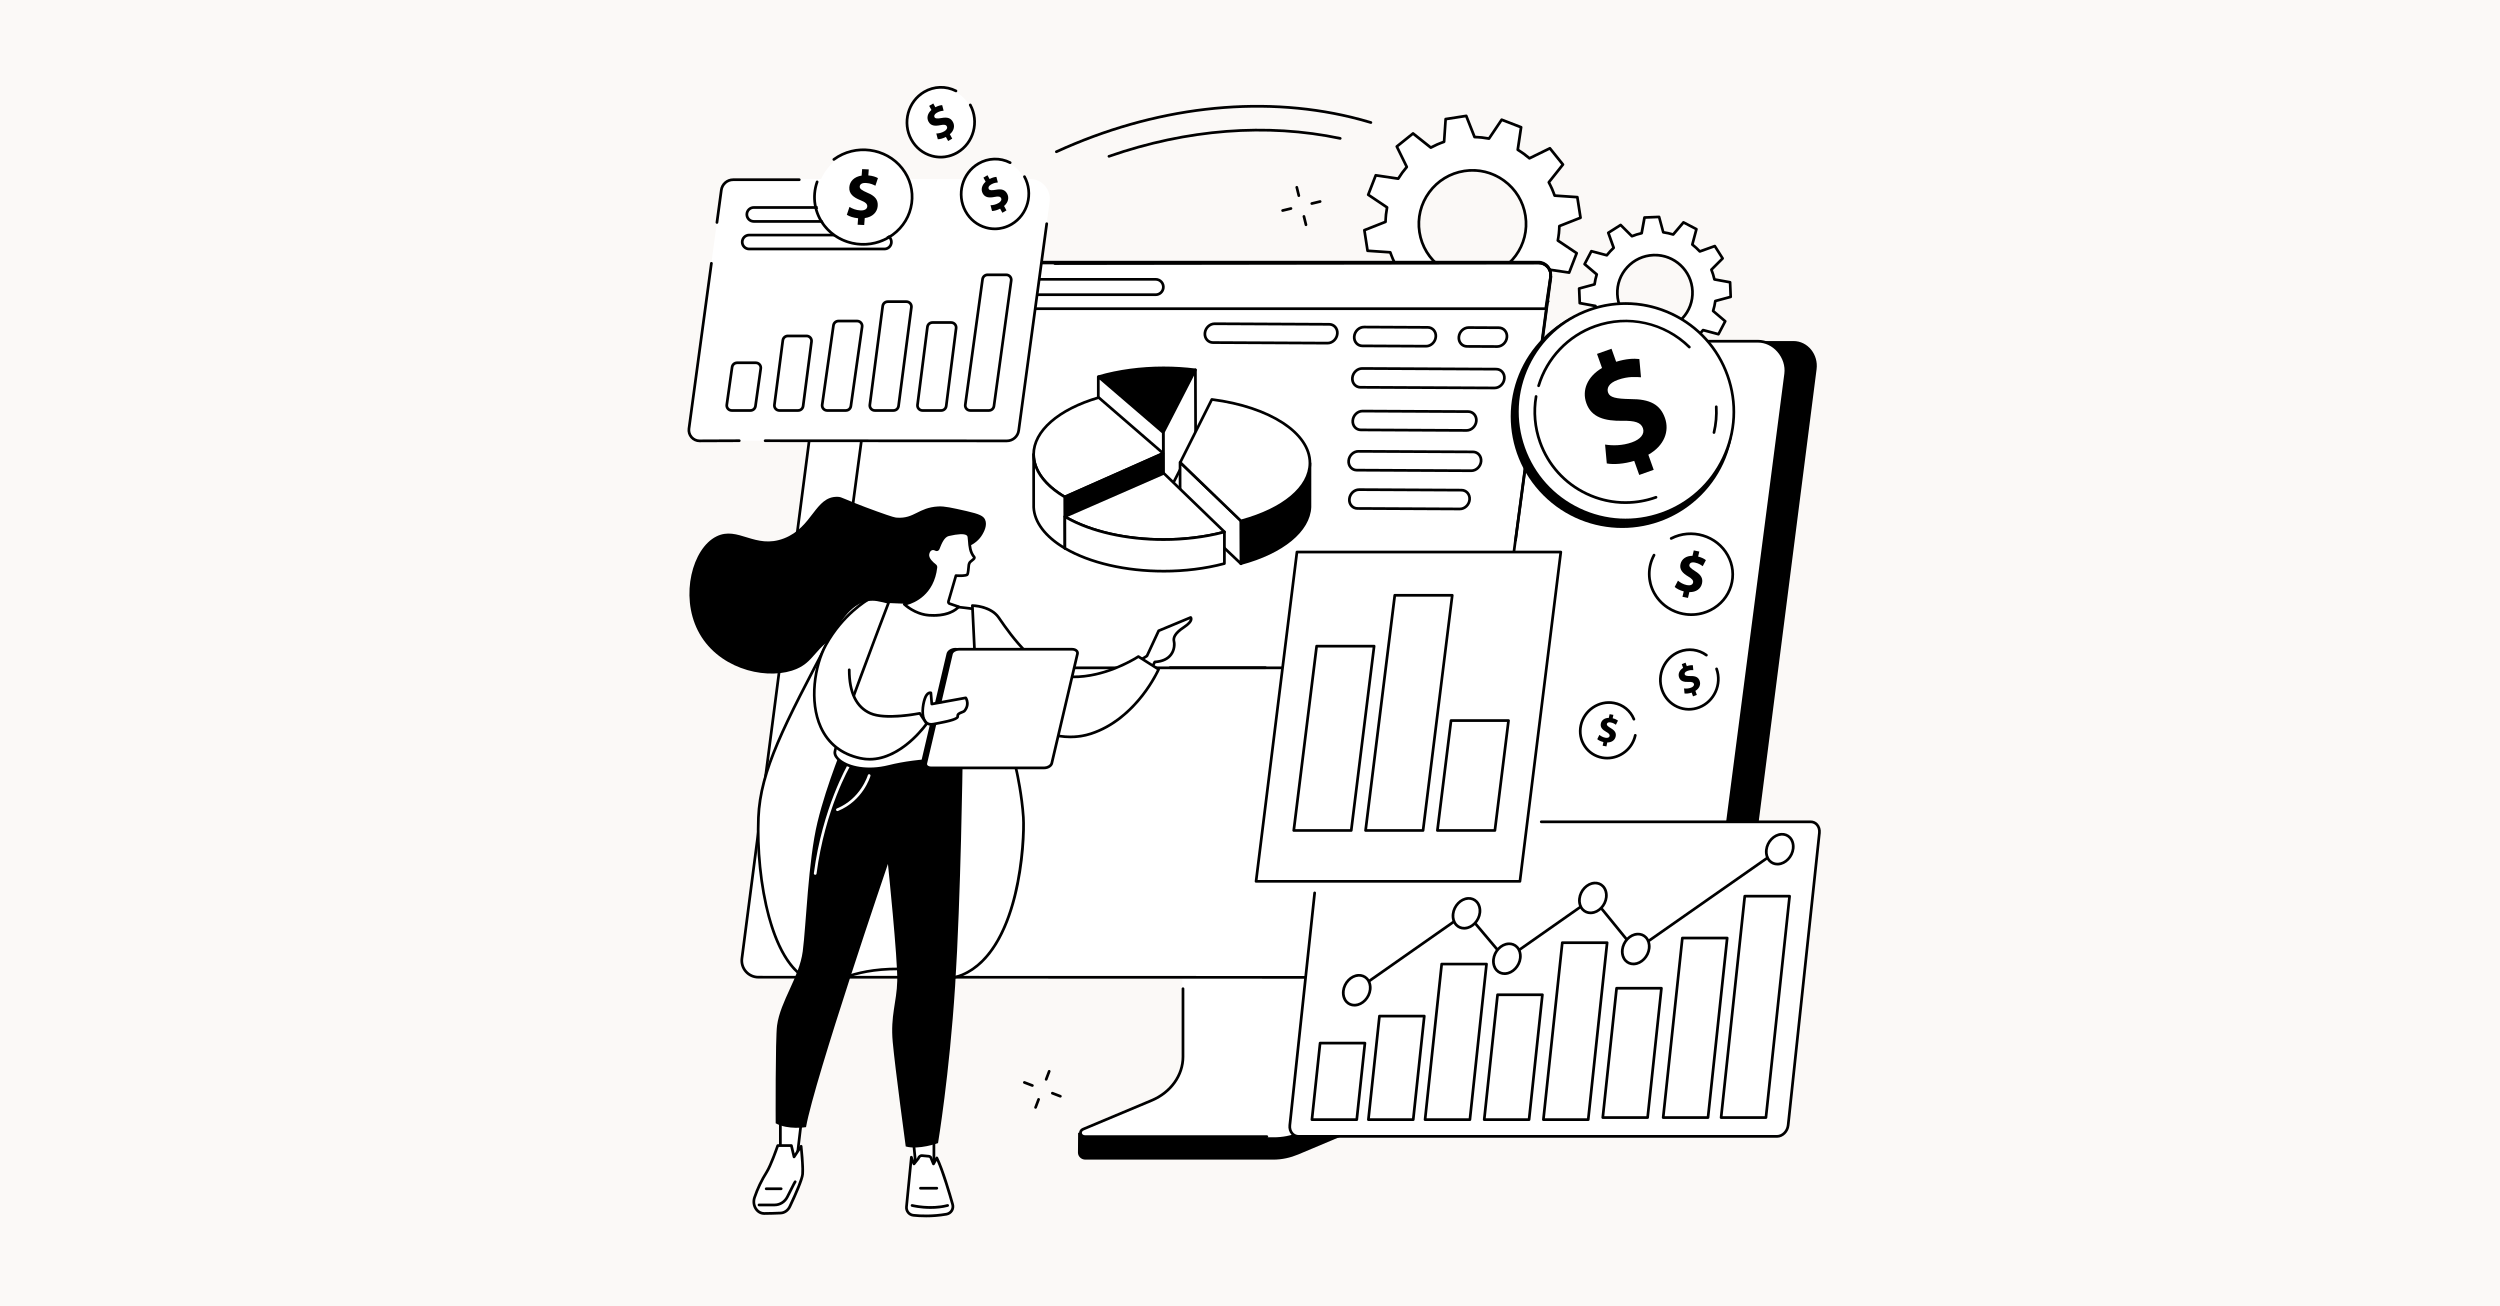<svg width="1200" height="627" viewBox="0 0 1200 627" fill="none" xmlns="http://www.w3.org/2000/svg">
<rect x="0" y="0" width="1200" height="627" fill="#808080" stroke="none"/>
<g clip-path="url(#clip0_5989_8330)">
<rect width="1200" height="627" fill="#FBF9F7"/>
<path d="M830.732 142.492L830.444 135.491L822.913 134.117C822.553 132.507 822.068 130.95 821.46 129.452L826.858 124.034L823.102 118.113L815.892 120.691C814.786 119.493 813.589 118.387 812.306 117.386L814.276 109.986L808.066 106.734L803.12 112.564C801.582 112.08 799.985 111.726 798.35 111.504L796.361 104.11L789.359 104.398L787.985 111.929C786.376 112.289 784.818 112.773 783.32 113.382L777.902 107.984L771.981 111.74L774.559 118.95C773.361 120.056 772.256 121.253 771.255 122.536L763.854 120.566L760.602 126.776L766.432 131.722C765.948 133.26 765.595 134.856 765.372 136.492L757.979 138.481L758.266 145.482L765.798 146.857C766.157 148.466 766.642 150.023 767.25 151.522L761.852 156.933L765.608 162.854L772.818 160.276C773.918 161.474 775.122 162.58 776.404 163.581L774.434 170.981L780.644 174.233L785.59 168.403C787.128 168.887 788.725 169.241 790.36 169.463L792.35 176.857L799.351 176.569L800.725 169.038C802.334 168.678 803.892 168.194 805.39 167.585L810.808 172.983L816.729 169.227L814.151 162.017C815.349 160.911 816.454 159.714 817.456 158.431L824.856 160.401L828.108 154.191L822.278 149.245C822.762 147.707 823.115 146.111 823.338 144.475L830.732 142.486V142.492ZM795.104 158.516C785.146 158.929 776.744 151.188 776.332 141.236C775.92 131.277 783.66 122.876 793.612 122.464C803.571 122.051 811.972 129.792 812.385 139.744C812.797 149.696 805.056 158.104 795.104 158.516Z" fill="white"/>
<path d="M792.357 177.518C792.063 177.518 791.801 177.321 791.723 177.033L789.845 170.058C788.471 169.849 787.116 169.548 785.821 169.162L781.149 174.665C780.953 174.9 780.619 174.966 780.344 174.822L774.135 171.57C773.866 171.426 773.729 171.118 773.808 170.824L775.666 163.842C774.593 162.985 773.579 162.05 772.636 161.055L765.831 163.489C765.544 163.594 765.223 163.483 765.059 163.221L761.304 157.299C761.14 157.044 761.179 156.704 761.395 156.488L766.492 151.378C766.002 150.115 765.589 148.793 765.269 147.439L758.163 146.143C757.862 146.091 757.639 145.829 757.626 145.528L757.338 138.527C757.325 138.22 757.528 137.945 757.823 137.866L764.798 135.988C765.007 134.614 765.308 133.26 765.694 131.958L760.191 127.286C759.956 127.09 759.89 126.756 760.034 126.481L763.286 120.272C763.43 120.003 763.738 119.866 764.032 119.945L771.014 121.803C771.871 120.73 772.806 119.716 773.801 118.773L771.367 111.968C771.262 111.681 771.374 111.36 771.635 111.196L777.557 107.441C777.819 107.277 778.152 107.316 778.368 107.532L783.478 112.629C784.741 112.139 786.063 111.726 787.417 111.406L788.713 104.3C788.765 103.999 789.027 103.776 789.328 103.763L796.329 103.476C796.63 103.462 796.905 103.665 796.99 103.96L798.868 110.935C800.242 111.144 801.59 111.445 802.892 111.831L807.564 106.328C807.76 106.093 808.094 106.027 808.368 106.171L814.578 109.423C814.846 109.567 814.983 109.875 814.905 110.169L813.047 117.151C814.12 118.008 815.134 118.943 816.076 119.938L822.881 117.504C823.169 117.406 823.49 117.511 823.653 117.772L827.409 123.694C827.572 123.949 827.533 124.289 827.317 124.505L822.22 129.615C822.711 130.878 823.123 132.2 823.444 133.554L830.55 134.85C830.851 134.902 831.073 135.164 831.086 135.465L831.374 142.466C831.387 142.774 831.184 143.048 830.89 143.127L823.915 145.005C823.705 146.379 823.404 147.733 823.018 149.035L828.521 153.707C828.757 153.903 828.822 154.237 828.678 154.512L825.426 160.721C825.282 160.99 824.975 161.127 824.68 161.049L817.699 159.19C816.842 160.263 815.906 161.278 814.911 162.22L817.346 169.025C817.45 169.312 817.339 169.633 817.077 169.797L811.156 173.546C810.901 173.709 810.56 173.67 810.344 173.454L805.234 168.357C803.971 168.848 802.65 169.26 801.295 169.581L800 176.687C799.947 176.988 799.686 177.21 799.385 177.223L792.383 177.511C792.383 177.511 792.364 177.511 792.357 177.511V177.518ZM785.598 167.755C785.664 167.755 785.729 167.768 785.795 167.788C787.286 168.259 788.857 168.606 790.453 168.822C790.715 168.854 790.931 169.044 790.996 169.299L792.855 176.189L798.815 175.941L800.098 168.926C800.144 168.665 800.34 168.462 800.602 168.403C802.179 168.056 803.71 167.579 805.162 166.983C805.404 166.885 805.686 166.937 805.869 167.127L810.914 172.159L815.952 168.966L813.551 162.246C813.459 161.997 813.531 161.722 813.721 161.546C814.885 160.473 815.971 159.295 816.953 158.039C817.117 157.829 817.385 157.744 817.64 157.81L824.536 159.648L827.304 154.368L821.873 149.755C821.671 149.585 821.592 149.31 821.671 149.062C822.142 147.57 822.488 145.999 822.704 144.403C822.737 144.141 822.927 143.925 823.182 143.86L830.072 142.001L829.823 136.041L822.809 134.758C822.547 134.712 822.344 134.516 822.286 134.254C821.939 132.678 821.461 131.146 820.866 129.694C820.768 129.452 820.82 129.17 821.01 128.987L826.041 123.942L822.848 118.904L816.129 121.306C815.88 121.391 815.605 121.325 815.428 121.135C814.355 119.964 813.171 118.878 811.921 117.903C811.712 117.74 811.62 117.471 811.692 117.216L813.531 110.32L808.251 107.552L803.638 112.983C803.468 113.186 803.193 113.264 802.944 113.186C801.452 112.714 799.882 112.368 798.285 112.152C798.024 112.119 797.808 111.929 797.742 111.674L795.884 104.784L789.923 105.033L788.641 112.047C788.595 112.309 788.399 112.512 788.137 112.57C786.567 112.917 785.029 113.395 783.576 113.99C783.334 114.088 783.053 114.036 782.87 113.846L777.825 108.815L772.787 112.008L775.188 118.728C775.28 118.976 775.208 119.251 775.018 119.428C773.847 120.501 772.761 121.685 771.786 122.935C771.622 123.144 771.354 123.236 771.099 123.164L764.202 121.325L761.434 126.605L766.865 131.218C767.068 131.389 767.147 131.663 767.068 131.912C766.597 133.404 766.25 134.974 766.034 136.571C766.002 136.832 765.812 137.048 765.557 137.114L758.667 138.972L758.915 144.933L765.93 146.215C766.191 146.261 766.394 146.457 766.453 146.719C766.8 148.296 767.278 149.827 767.873 151.28C767.971 151.522 767.919 151.803 767.729 151.986L762.697 157.031L765.89 162.069L772.61 159.668C772.859 159.583 773.134 159.648 773.31 159.838C774.383 161.009 775.568 162.095 776.817 163.07C777.027 163.234 777.118 163.502 777.046 163.757L775.208 170.654L780.488 173.422L785.101 167.991C785.225 167.84 785.409 167.762 785.598 167.762V167.755ZM794.34 159.184C789.635 159.184 785.173 157.443 781.699 154.244C778.021 150.861 775.888 146.248 775.679 141.262C775.47 136.27 777.223 131.5 780.606 127.823C783.989 124.145 788.602 122.012 793.587 121.803C803.886 121.371 812.615 129.412 813.04 139.711C813.25 144.704 811.496 149.474 808.113 153.151C804.73 156.828 800.117 158.961 795.132 159.171L795.105 158.516L795.132 159.171C794.87 159.184 794.602 159.19 794.34 159.19V159.184ZM794.366 123.098C794.124 123.098 793.882 123.098 793.64 123.111C789.001 123.301 784.708 125.29 781.568 128.706C778.42 132.121 776.798 136.564 776.988 141.203C777.177 145.842 779.166 150.135 782.582 153.275C785.997 156.423 790.44 158.052 795.079 157.855C799.718 157.666 804.011 155.677 807.151 152.261C810.299 148.846 811.921 144.403 811.732 139.764C811.345 130.427 803.625 123.092 794.366 123.092V123.098Z" fill="black"/>
<path d="M758.657 104.516L757.126 94.636L746.232 93.896C745.466 91.672 744.531 89.539 743.432 87.517L750.217 78.978L743.949 71.185L734.14 75.988C732.387 74.463 730.509 73.089 728.526 71.879L730.136 61.076L720.812 57.464L714.727 66.513C712.469 66.075 710.153 65.826 707.798 65.774L703.793 55.619L693.913 57.15L693.174 68.044C690.949 68.81 688.816 69.746 686.794 70.845L678.255 64.06L670.463 70.328L675.265 80.136C673.741 81.89 672.367 83.768 671.156 85.75L660.353 84.141L656.742 93.465L665.791 99.55C665.352 101.807 665.104 104.123 665.051 106.479L654.896 110.483L656.428 120.363L667.322 121.103C668.087 123.327 669.023 125.46 670.122 127.482L663.337 136.021L669.605 143.814L679.414 139.011C681.167 140.536 683.045 141.91 685.028 143.12L683.418 153.923L692.742 157.535L698.827 148.486C701.084 148.924 703.401 149.173 705.75 149.225L709.754 159.38L719.634 157.849L720.374 146.955C722.598 146.189 724.731 145.253 726.753 144.154L735.292 150.939L743.085 144.671L738.282 134.863C739.807 133.109 741.181 131.231 742.391 129.249L753.194 130.858L756.806 121.535L747.757 115.449C748.195 113.192 748.444 110.876 748.496 108.52L758.651 104.516H758.657ZM710.729 132.933C696.681 135.112 683.529 125.487 681.357 111.445C679.178 97.397 688.803 84.245 702.845 82.073C716.893 79.894 730.044 89.519 732.217 103.561C734.396 117.609 724.771 130.76 710.729 132.933Z" fill="white"/>
<path d="M709.767 160.028C709.499 160.028 709.257 159.864 709.159 159.616L705.311 149.86C703.218 149.788 701.15 149.572 699.141 149.199L693.298 157.895C693.128 158.15 692.801 158.248 692.52 158.143L683.196 154.532C682.908 154.42 682.738 154.126 682.783 153.825L684.328 143.447C682.581 142.355 680.899 141.125 679.322 139.79L669.9 144.403C669.625 144.54 669.292 144.462 669.102 144.226L662.833 136.433C662.644 136.198 662.644 135.857 662.833 135.615L669.35 127.417C668.395 125.617 667.558 123.707 666.851 121.731L656.389 121.018C656.081 120.998 655.832 120.769 655.787 120.468L654.255 110.588C654.21 110.287 654.38 109.992 654.661 109.881L664.417 106.034C664.489 103.94 664.705 101.866 665.078 99.857L656.382 94.014C656.127 93.844 656.029 93.517 656.14 93.236L659.752 83.912C659.863 83.624 660.151 83.454 660.458 83.499L670.836 85.043C671.928 83.296 673.159 81.615 674.493 80.038L669.88 70.616C669.743 70.341 669.822 70.007 670.057 69.818L677.85 63.549C678.086 63.36 678.426 63.353 678.668 63.549L686.866 70.066C688.672 69.111 690.576 68.267 692.552 67.573L693.266 57.111C693.285 56.803 693.514 56.555 693.815 56.509L703.695 54.978C703.996 54.932 704.291 55.102 704.402 55.383L708.249 65.139C710.343 65.211 712.411 65.427 714.42 65.8L720.263 57.104C720.433 56.849 720.76 56.751 721.041 56.856L730.365 60.468C730.653 60.579 730.823 60.873 730.777 61.174L729.233 71.552C730.987 72.644 732.662 73.874 734.239 75.209L743.661 70.596C743.936 70.465 744.269 70.537 744.459 70.773L750.727 78.566C750.917 78.801 750.917 79.142 750.727 79.384L744.21 87.582C745.166 89.388 746.01 91.292 746.703 93.268L757.166 93.981C757.473 94.001 757.722 94.23 757.768 94.531L759.299 104.411C759.345 104.712 759.175 105.007 758.893 105.118L749.137 108.965C749.065 111.059 748.85 113.127 748.477 115.135L757.172 120.978C757.428 121.148 757.526 121.476 757.414 121.757L753.803 131.081C753.691 131.369 753.404 131.539 753.096 131.493L742.719 129.949C741.626 131.696 740.396 133.378 739.061 134.954L743.674 144.377C743.811 144.651 743.733 144.985 743.497 145.175L735.704 151.443C735.469 151.633 735.129 151.633 734.886 151.443L726.688 144.926C724.882 145.882 722.978 146.719 721.002 147.426L720.289 157.888C720.269 158.196 720.04 158.444 719.739 158.49L709.859 160.021C709.826 160.021 709.794 160.028 709.761 160.028H709.767ZM698.834 147.825C698.873 147.825 698.919 147.825 698.958 147.838C701.163 148.263 703.46 148.512 705.776 148.564C706.038 148.564 706.273 148.734 706.371 148.976L710.186 158.647L719.032 157.273L719.739 146.902C719.759 146.641 719.929 146.412 720.178 146.326C722.369 145.574 724.483 144.645 726.452 143.572C726.681 143.447 726.969 143.467 727.172 143.637L735.299 150.095L742.274 144.488L737.7 135.151C737.582 134.915 737.621 134.634 737.792 134.431C739.283 132.71 740.644 130.852 741.835 128.902C741.973 128.68 742.228 128.555 742.49 128.595L752.775 130.126L756.008 121.783L747.39 115.993C747.174 115.849 747.063 115.58 747.116 115.325C747.547 113.114 747.789 110.823 747.842 108.507C747.842 108.245 748.012 108.01 748.254 107.912L757.925 104.097L756.551 95.251L746.18 94.544C745.918 94.525 745.689 94.354 745.604 94.106C744.852 91.914 743.923 89.807 742.849 87.831C742.725 87.602 742.751 87.314 742.908 87.111L749.366 78.985L743.759 72.01L734.422 76.583C734.186 76.701 733.905 76.662 733.702 76.492C731.981 75 730.123 73.639 728.173 72.448C727.951 72.311 727.826 72.055 727.866 71.794L729.397 61.508L721.048 58.276L715.257 66.893C715.113 67.109 714.845 67.22 714.59 67.168C712.378 66.742 710.088 66.494 707.772 66.441C707.51 66.441 707.274 66.271 707.176 66.029L703.362 56.358L694.515 57.733L693.809 68.103C693.789 68.365 693.619 68.594 693.37 68.679C691.178 69.432 689.071 70.361 687.095 71.434C686.866 71.558 686.579 71.538 686.376 71.368L678.249 64.91L671.274 70.518L675.848 79.855C675.966 80.09 675.926 80.372 675.756 80.575C674.264 82.295 672.903 84.154 671.713 86.103C671.575 86.326 671.32 86.444 671.058 86.411L660.772 84.88L657.54 93.222L666.157 99.013C666.373 99.157 666.485 99.425 666.432 99.68C666.007 101.886 665.758 104.182 665.706 106.498C665.706 106.76 665.536 106.996 665.294 107.094L655.623 110.908L656.997 119.755L667.368 120.461C667.63 120.481 667.859 120.651 667.944 120.9C668.696 123.092 669.625 125.205 670.698 127.175C670.823 127.404 670.803 127.692 670.639 127.894L664.181 136.021L669.789 142.996L679.126 138.422C679.361 138.305 679.643 138.344 679.846 138.514C681.566 140.006 683.425 141.367 685.375 142.558C685.597 142.695 685.721 142.95 685.682 143.212L684.151 153.498L692.5 156.73L698.291 148.113C698.415 147.93 698.618 147.825 698.834 147.825ZM706.725 133.901C701.17 133.901 695.772 132.147 691.198 128.804C685.512 124.643 681.782 118.512 680.703 111.55C679.623 104.581 681.318 97.613 685.479 91.927C689.641 86.234 695.772 82.511 702.733 81.432C709.702 80.352 716.67 82.047 722.356 86.208C728.049 90.37 731.772 96.501 732.852 103.462C735.083 117.844 725.196 131.356 710.814 133.587C709.447 133.796 708.073 133.901 706.712 133.901H706.725ZM706.836 82.42C705.541 82.42 704.245 82.518 702.943 82.721C696.321 83.748 690.498 87.288 686.539 92.699C682.581 98.104 680.971 104.732 681.998 111.353C684.118 125.022 696.962 134.411 710.625 132.298C724.293 130.178 733.689 117.334 731.569 103.672C730.542 97.05 727.002 91.227 721.591 87.268C717.246 84.088 712.116 82.426 706.836 82.426V82.42Z" fill="black"/>
<path d="M532.294 75.687C532.026 75.687 531.771 75.517 531.679 75.248C531.561 74.908 531.738 74.535 532.085 74.417C569.636 61.338 608.142 58.354 643.436 65.794C643.789 65.866 644.018 66.212 643.939 66.566C643.867 66.919 643.514 67.148 643.167 67.07C608.109 59.682 569.845 62.653 532.516 75.648C532.445 75.674 532.373 75.687 532.301 75.687H532.294Z" fill="black"/>
<path d="M507.057 73.495C506.809 73.495 506.573 73.351 506.462 73.115C506.312 72.788 506.455 72.396 506.783 72.245C553.671 50.738 604.092 44.829 648.742 55.619C651.935 56.391 655.115 57.255 658.21 58.184C658.557 58.289 658.753 58.655 658.649 59.002C658.544 59.349 658.178 59.545 657.831 59.44C654.762 58.518 651.602 57.66 648.435 56.895C604.066 46.177 553.952 52.053 507.326 73.442C507.241 73.482 507.143 73.501 507.051 73.501L507.057 73.495Z" fill="black"/>
<path d="M615.659 101.709C615.365 101.709 615.096 101.506 615.024 101.205C614.939 100.852 615.155 100.498 615.509 100.413L619.506 99.451C619.86 99.366 620.213 99.582 620.298 99.936C620.383 100.289 620.167 100.642 619.814 100.727L615.816 101.689C615.764 101.702 615.711 101.709 615.666 101.709H615.659Z" fill="black"/>
<path d="M629.661 98.352C629.367 98.352 629.098 98.149 629.026 97.848C628.941 97.495 629.157 97.142 629.511 97.057L633.508 96.095C633.862 96.01 634.215 96.226 634.3 96.579C634.385 96.932 634.169 97.286 633.816 97.371L629.818 98.333C629.766 98.346 629.713 98.352 629.668 98.352H629.661Z" fill="black"/>
<path d="M626.867 108.54C626.573 108.54 626.304 108.337 626.232 108.043L625.251 104.045C625.166 103.691 625.382 103.338 625.729 103.253C626.075 103.168 626.435 103.384 626.52 103.731L627.502 107.729C627.587 108.082 627.371 108.435 627.024 108.52C626.972 108.533 626.919 108.54 626.867 108.54Z" fill="black"/>
<path d="M623.434 94.557C623.139 94.557 622.871 94.354 622.799 94.06L621.817 90.062C621.732 89.709 621.948 89.355 622.295 89.27C622.648 89.185 623.002 89.401 623.087 89.748L624.068 93.746C624.153 94.099 623.937 94.453 623.591 94.538C623.538 94.551 623.486 94.557 623.434 94.557Z" fill="black"/>
<path d="M495.541 521.706C495.463 521.706 495.384 521.693 495.306 521.66L491.465 520.188C491.125 520.057 490.961 519.677 491.092 519.344C491.223 519.004 491.602 518.84 491.936 518.964L495.777 520.436C496.117 520.567 496.281 520.947 496.15 521.281C496.052 521.542 495.803 521.699 495.541 521.699V521.706Z" fill="black"/>
<path d="M508.98 526.862C508.901 526.862 508.823 526.849 508.744 526.816L504.903 525.344C504.563 525.213 504.4 524.833 504.524 524.5C504.655 524.166 505.034 523.996 505.368 524.12L509.209 525.592C509.549 525.723 509.713 526.103 509.588 526.437C509.49 526.698 509.241 526.855 508.98 526.855V526.862Z" fill="black"/>
<path d="M497.073 532.208C496.994 532.208 496.916 532.194 496.844 532.168C496.503 532.037 496.333 531.664 496.464 531.324L497.917 527.477C498.047 527.137 498.42 526.967 498.761 527.097C499.101 527.228 499.271 527.601 499.14 527.941L497.688 531.789C497.589 532.051 497.341 532.214 497.073 532.214V532.208Z" fill="black"/>
<path d="M502.157 518.735C502.078 518.735 502 518.722 501.928 518.696C501.587 518.565 501.417 518.192 501.548 517.852L503.001 514.005C503.125 513.664 503.504 513.494 503.845 513.625C504.185 513.756 504.355 514.129 504.224 514.469L502.772 518.316C502.673 518.578 502.425 518.742 502.157 518.742V518.735Z" fill="black"/>
<path d="M685.277 421.642L579.239 422.309C578.552 422.309 578.33 422.95 578.33 423.559V513.776C578.33 522.413 518.081 544.855 517.492 543.717L517.42 553.263C517.42 555.043 518.977 556.62 520.973 556.62H611.235C615.364 556.62 619.434 555.697 623.17 554.134L672.054 533.549C680.854 529.846 686.403 521.883 686.403 513.206V422.898C686.403 422.283 685.971 421.648 685.284 421.648L685.277 421.642Z" fill="black"/>
<path d="M567.508 417.049V507.285C567.508 516.184 561.823 524.284 552.826 528.125L519.868 542.147C517.715 543.069 518.468 545.902 520.856 545.902H611.459C615.535 545.902 619.559 545.15 623.243 543.599L659.878 528.243C668.94 524.428 674.816 516.314 674.816 507.376V417.049C674.816 416.682 674.286 416.355 673.874 416.355H568.333C567.921 416.355 567.508 416.682 567.508 417.049Z" fill="white"/>
<path d="M608.074 546.236H520.854C519.199 546.236 518.25 545.209 518.04 544.188C517.798 543.017 518.446 541.918 519.689 541.388L552.732 527.523C561.506 523.78 567.179 515.837 567.179 507.285V474.582C567.179 474.222 567.474 473.928 567.834 473.928C568.193 473.928 568.488 474.222 568.488 474.582V507.285C568.488 516.36 562.508 524.775 553.242 528.727L520.2 542.592C519.545 542.873 519.212 543.383 519.323 543.926C519.414 544.391 519.872 544.927 520.854 544.927H608.074C608.434 544.927 608.728 545.222 608.728 545.582C608.728 545.942 608.434 546.236 608.074 546.236Z" fill="black"/>
<path d="M370.05 468.183L806.071 469.132L813.641 469.152L827.715 469.184C831.713 469.184 835.004 466.057 835.508 462.085L871.966 177.177C872.856 170.248 867.799 163.699 860.824 163.699L409.073 164.111L370.043 468.19L370.05 468.183Z" fill="black"/>
<path d="M843.882 163.79C851.747 163.79 858.139 171.629 857.132 179.448L820.412 462.137C819.901 466.115 816.525 469.066 812.527 469.066L809.086 469.184L364.002 469.047C359.206 469.047 355.503 464.82 356.118 460.05L393.577 171.655C394.087 167.677 397.143 163.79 401.141 163.79H843.882Z" fill="white"/>
<path d="M809.112 469.839L364.003 469.701C361.536 469.701 359.18 468.635 357.551 466.776C355.909 464.912 355.156 462.432 355.47 459.965L392.93 171.57C393.466 167.422 396.686 163.136 401.148 163.136H843.889C847.671 163.136 851.387 164.896 854.09 167.971C856.962 171.243 858.316 175.457 857.786 179.533L821.066 462.222C820.517 466.502 816.846 469.727 812.534 469.727L809.119 469.845L809.112 469.839ZM401.141 164.444C397.399 164.444 394.683 168.154 394.225 171.74L356.766 460.142C356.498 462.235 357.139 464.342 358.533 465.919C359.92 467.496 361.909 468.399 364.003 468.399L809.086 468.536L812.501 468.419C816.185 468.419 819.293 465.684 819.764 462.059L856.484 179.369C856.962 175.666 855.725 171.832 853.102 168.841C850.648 166.048 847.285 164.451 843.882 164.451H401.141V164.444Z" fill="black"/>
<path d="M852.972 545.464H623.309C620.678 545.464 618.8 543.076 619.114 540.125L634.118 399.807C634.432 396.856 636.82 394.468 639.457 394.468H869.121C871.751 394.468 873.629 396.856 873.315 399.807L858.312 540.125C857.998 543.076 855.609 545.464 852.972 545.464Z" fill="white"/>
<path d="M678.348 538.083H656.827C656.644 538.083 656.467 538.005 656.343 537.867C656.219 537.73 656.16 537.547 656.179 537.357L661.493 487.649C661.525 487.315 661.807 487.066 662.14 487.066H683.661C683.844 487.066 684.02 487.145 684.145 487.282C684.269 487.42 684.328 487.603 684.308 487.793L678.995 537.501C678.963 537.835 678.681 538.083 678.348 538.083ZM657.554 536.775H677.759L682.934 488.375H662.729L657.554 536.775Z" fill="black"/>
<path d="M651.24 538.083H629.72C629.537 538.083 629.36 538.005 629.236 537.867C629.111 537.73 629.052 537.547 629.072 537.357L632.998 500.617C633.031 500.284 633.312 500.035 633.646 500.035H655.166C655.349 500.035 655.526 500.114 655.65 500.251C655.775 500.388 655.833 500.572 655.814 500.761L651.888 537.501C651.855 537.835 651.574 538.083 651.24 538.083ZM630.446 536.775H650.651L654.44 501.344H634.235L630.446 536.775Z" fill="black"/>
<path d="M705.549 538.083H684.028C683.845 538.083 683.669 538.005 683.544 537.867C683.42 537.73 683.361 537.547 683.381 537.357L691.363 462.68C691.396 462.347 691.677 462.098 692.011 462.098H713.531C713.715 462.098 713.891 462.176 714.016 462.314C714.14 462.451 714.199 462.634 714.179 462.818L706.197 537.494C706.164 537.828 705.882 538.077 705.549 538.077V538.083ZM684.755 536.775H704.96L712.805 463.407H692.6L684.755 536.775Z" fill="black"/>
<path d="M733.945 538.083H712.425C712.242 538.083 712.065 538.005 711.941 537.867C711.816 537.73 711.758 537.547 711.777 537.357L718.183 477.409C718.216 477.075 718.497 476.826 718.831 476.826H740.351C740.534 476.826 740.711 476.905 740.835 477.042C740.96 477.18 741.018 477.363 740.999 477.553L734.593 537.501C734.56 537.835 734.279 538.083 733.945 538.083ZM713.151 536.775H733.356L739.625 478.135H719.42L713.151 536.775Z" fill="black"/>
<path d="M762.344 538.083H740.823C740.64 538.083 740.463 538.005 740.339 537.867C740.215 537.73 740.156 537.547 740.176 537.357L749.257 452.414C749.29 452.08 749.572 451.832 749.905 451.832H771.426C771.609 451.832 771.785 451.91 771.91 452.048C772.034 452.185 772.093 452.368 772.073 452.551L762.991 537.494C762.959 537.828 762.677 538.077 762.344 538.077V538.083ZM741.55 536.775H761.755L770.693 453.14H750.488L741.55 536.775Z" fill="black"/>
<path d="M790.85 537.082H769.329C769.146 537.082 768.969 537.004 768.845 536.866C768.721 536.729 768.662 536.546 768.681 536.356L775.316 474.288C775.349 473.954 775.63 473.705 775.964 473.705H797.484C797.667 473.705 797.844 473.784 797.968 473.921C798.093 474.059 798.152 474.242 798.132 474.425L791.497 536.493C791.465 536.827 791.183 537.076 790.85 537.076V537.082ZM770.055 535.774H790.261L796.758 475.014H776.553L770.055 535.774Z" fill="black"/>
<path d="M819.844 537.082H798.323C798.14 537.082 797.963 537.004 797.839 536.866C797.715 536.729 797.656 536.546 797.676 536.356L806.888 450.189C806.921 449.856 807.202 449.607 807.536 449.607H829.056C829.24 449.607 829.416 449.686 829.541 449.823C829.665 449.96 829.724 450.144 829.704 450.327L820.491 536.493C820.459 536.827 820.177 537.076 819.844 537.076V537.082ZM799.05 535.774H819.255L828.324 450.916H808.118L799.05 535.774Z" fill="black"/>
<path d="M847.644 537.082H826.124C825.941 537.082 825.764 537.004 825.64 536.866C825.516 536.729 825.457 536.546 825.476 536.356L836.835 430.102C836.868 429.768 837.149 429.52 837.483 429.52H859.003C859.187 429.52 859.363 429.598 859.488 429.736C859.612 429.873 859.671 430.056 859.651 430.239L848.292 536.493C848.26 536.827 847.978 537.076 847.644 537.076V537.082ZM826.85 535.774H847.056L858.277 430.828H838.072L826.85 535.774Z" fill="black"/>
<path d="M651.078 475.852C650.869 475.852 650.666 475.753 650.542 475.57C650.333 475.276 650.405 474.864 650.699 474.661L703.482 437.659C703.757 437.463 704.137 437.515 704.359 437.771L722.811 459.651L764.275 430.553C764.556 430.357 764.942 430.41 765.158 430.678L785.128 455.208L853.916 407.07C854.21 406.861 854.622 406.933 854.825 407.234C855.034 407.528 854.962 407.94 854.661 408.143L785.376 456.628C785.095 456.824 784.709 456.772 784.493 456.504L764.523 431.973L723.066 461.064C722.791 461.26 722.412 461.208 722.189 460.953L703.738 439.073L651.445 475.734C651.334 475.812 651.196 475.852 651.072 475.852H651.078Z" fill="black"/>
<path d="M709.233 441.436C711.275 437.846 710.547 433.579 707.607 431.907C704.667 430.235 700.628 431.79 698.586 435.38C696.544 438.97 697.272 443.237 700.212 444.909C703.152 446.581 707.191 445.026 709.233 441.436Z" fill="white"/>
<path d="M702.8 446.218C701.164 446.218 699.679 445.59 698.573 444.431C697.225 443.012 696.584 440.924 696.819 438.7C697.271 434.447 700.778 430.802 704.632 430.58C706.412 430.475 708.047 431.103 709.238 432.353C710.586 433.773 711.227 435.86 710.992 438.085C710.54 442.338 707.033 445.982 703.179 446.205C703.048 446.211 702.924 446.218 702.8 446.218ZM705.011 431.875C704.913 431.875 704.815 431.875 704.71 431.882C701.465 432.072 698.514 435.193 698.121 438.837C697.925 440.682 698.436 442.39 699.515 443.529C700.438 444.49 701.707 444.975 703.101 444.896C706.346 444.706 709.297 441.585 709.69 437.941C709.886 436.096 709.376 434.388 708.289 433.249C707.439 432.353 706.281 431.869 705.005 431.869L705.011 431.875Z" fill="black"/>
<path d="M771.02 430.639C770.594 434.591 767.375 437.967 763.822 438.176C760.269 438.386 757.731 435.35 758.156 431.398C758.581 427.446 761.8 424.069 765.353 423.86C768.906 423.651 771.445 426.687 771.02 430.639Z" fill="white"/>
<path d="M763.481 438.837C761.846 438.837 760.36 438.209 759.255 437.051C757.907 435.631 757.265 433.544 757.501 431.319C757.952 427.066 761.46 423.421 765.314 423.199C767.093 423.088 768.729 423.722 769.92 424.972C771.268 426.386 771.909 428.479 771.673 430.704C771.222 434.957 767.715 438.602 763.861 438.824C763.737 438.831 763.606 438.837 763.481 438.837ZM765.693 424.495C765.595 424.495 765.497 424.495 765.392 424.501C762.147 424.691 759.196 427.812 758.803 431.456C758.607 433.302 759.117 435.009 760.197 436.148C761.119 437.11 762.389 437.594 763.782 437.515C767.028 437.326 769.979 434.205 770.371 430.56C770.568 428.715 770.057 427.007 768.971 425.869C768.121 424.972 766.962 424.488 765.686 424.488L765.693 424.495Z" fill="black"/>
<path d="M729.74 459.808C729.315 463.76 726.096 467.136 722.543 467.346C718.99 467.555 716.451 464.519 716.877 460.567C717.302 456.615 720.521 453.239 724.074 453.029C727.627 452.82 730.166 455.856 729.74 459.808Z" fill="white"/>
<path d="M722.202 468.006C720.566 468.006 719.081 467.378 717.975 466.22C716.627 464.8 715.986 462.713 716.222 460.488C716.673 456.235 720.18 452.591 724.034 452.368C725.814 452.264 727.45 452.892 728.641 454.142C729.988 455.561 730.63 457.649 730.394 459.873C729.943 464.126 726.436 467.771 722.582 467.993C722.451 468 722.326 468.006 722.202 468.006ZM724.414 453.664C724.316 453.664 724.217 453.664 724.113 453.67C720.867 453.86 717.916 456.981 717.524 460.626C717.327 462.471 717.838 464.179 718.917 465.317C719.84 466.279 721.109 466.763 722.503 466.685C725.748 466.495 728.699 463.374 729.092 459.729C729.288 457.884 728.778 456.176 727.692 455.038C726.841 454.142 725.683 453.657 724.407 453.657L724.414 453.664Z" fill="black"/>
<path d="M657.68 474.942C657.255 478.894 654.035 482.27 650.482 482.48C646.929 482.689 644.391 479.653 644.816 475.701C645.241 471.749 648.461 468.373 652.013 468.163C655.566 467.954 658.105 470.99 657.68 474.942Z" fill="white"/>
<path d="M650.136 483.147C648.5 483.147 647.015 482.519 645.909 481.361C644.561 479.941 643.92 477.854 644.155 475.629C644.613 471.376 648.114 467.732 651.968 467.509C653.748 467.404 655.383 468.033 656.574 469.282C657.922 470.702 658.563 472.789 658.328 475.014C657.876 479.267 654.369 482.912 650.515 483.134C650.391 483.141 650.26 483.147 650.136 483.147ZM652.347 468.805C652.249 468.805 652.151 468.805 652.046 468.811C648.801 469.001 645.85 472.122 645.457 475.767C645.261 477.612 645.771 479.319 646.858 480.458C647.78 481.42 649.05 481.904 650.443 481.825C653.689 481.636 656.64 478.515 657.032 474.87C657.228 473.025 656.718 471.317 655.632 470.179C654.781 469.282 653.623 468.798 652.347 468.798V468.805Z" fill="black"/>
<path d="M791.598 455.162C791.172 459.114 787.953 462.49 784.4 462.7C780.847 462.909 778.309 459.873 778.734 455.921C779.159 451.969 782.379 448.593 785.931 448.383C789.484 448.174 792.023 451.21 791.598 455.162Z" fill="white"/>
<path d="M784.054 463.361C782.418 463.361 780.933 462.733 779.827 461.574C778.479 460.155 777.838 458.067 778.073 455.843C778.525 451.59 782.032 447.945 785.886 447.723C787.666 447.618 789.301 448.246 790.492 449.496C791.84 450.916 792.481 453.003 792.246 455.228C791.794 459.481 788.287 463.125 784.433 463.348C784.302 463.354 784.178 463.361 784.054 463.361ZM786.265 449.018C786.167 449.018 786.069 449.018 785.964 449.025C782.719 449.214 779.768 452.336 779.375 455.98C779.179 457.825 779.689 459.533 780.776 460.671C781.698 461.633 782.968 462.124 784.361 462.039C787.607 461.849 790.558 458.728 790.95 455.084C791.146 453.238 790.636 451.531 789.556 450.392C788.706 449.496 787.548 449.012 786.272 449.012L786.265 449.018Z" fill="black"/>
<path d="M860.727 407.234C860.301 411.186 857.082 414.562 853.529 414.771C849.976 414.981 847.438 411.945 847.863 407.993C848.288 404.041 851.507 400.664 855.06 400.455C858.613 400.246 861.152 403.282 860.727 407.234Z" fill="white"/>
<path d="M853.183 415.439C851.547 415.439 850.062 414.811 848.956 413.653C847.608 412.233 846.967 410.145 847.202 407.921C847.654 403.668 851.161 400.023 855.015 399.801C856.794 399.696 858.43 400.324 859.621 401.574C860.969 402.987 861.61 405.081 861.375 407.306C860.923 411.559 857.416 415.203 853.562 415.426C853.431 415.432 853.307 415.439 853.183 415.439ZM855.394 401.096C855.296 401.096 855.198 401.096 855.093 401.103C851.848 401.293 848.897 404.414 848.504 408.058C848.308 409.897 848.818 411.611 849.898 412.75C850.821 413.718 852.09 414.196 853.484 414.117C856.729 413.927 859.68 410.806 860.073 407.162C860.269 405.317 859.758 403.609 858.672 402.47C857.822 401.574 856.664 401.09 855.388 401.09L855.394 401.096Z" fill="black"/>
<path d="M852.972 546.118H623.308C621.954 546.118 620.704 545.562 619.801 544.554C618.767 543.403 618.276 541.761 618.46 540.053L630.381 428.525C630.42 428.165 630.741 427.904 631.101 427.943C631.461 427.982 631.723 428.303 631.683 428.663L619.762 540.19C619.618 541.532 619.984 542.801 620.776 543.678C621.43 544.404 622.327 544.803 623.308 544.803H852.972C855.275 544.803 857.375 542.67 857.657 540.053L872.66 399.735C872.804 398.394 872.438 397.125 871.646 396.248C870.992 395.522 870.095 395.122 869.114 395.122H739.808C739.449 395.122 739.154 394.828 739.154 394.468C739.154 394.108 739.449 393.814 739.808 393.814H869.114C870.468 393.814 871.718 394.37 872.621 395.378C873.655 396.529 874.145 398.172 873.962 399.879L858.959 540.197C858.612 543.462 855.923 546.118 852.972 546.118Z" fill="black"/>
<path d="M744.297 132.782C744.742 129.308 742.046 126.226 738.546 126.226H427.963C426.183 126.226 424.685 127.548 424.456 129.321L399.415 316.952C399.16 318.869 400.652 320.57 402.582 320.57H716.148C717.928 320.57 719.427 319.248 719.656 317.475L744.291 132.782H744.297Z" fill="white"/>
<path d="M716.149 321.224H402.583C401.47 321.224 400.417 320.747 399.684 319.909C398.951 319.072 398.617 317.966 398.761 316.86L423.802 129.229C424.07 127.142 425.856 125.572 427.957 125.572H738.54C740.391 125.572 742.158 126.37 743.381 127.764C744.612 129.164 745.181 131.022 744.939 132.867L720.304 317.56C720.036 319.647 718.249 321.218 716.149 321.218V321.224ZM427.963 126.88C426.517 126.88 425.287 127.966 425.104 129.399L400.063 317.03C399.965 317.756 400.188 318.489 400.672 319.039C401.156 319.589 401.85 319.909 402.583 319.909H716.149C717.595 319.909 718.825 318.823 719.008 317.39L743.643 132.697C743.833 131.225 743.381 129.74 742.4 128.627C741.425 127.515 740.018 126.88 738.54 126.88H427.963Z" fill="black"/>
<path d="M573.78 177.557C568.892 176.935 563.775 176.608 558.508 176.608C547.247 176.608 536.687 178.113 527.565 180.75C527.493 180.77 527.474 180.868 527.533 180.92L558.423 207.511L573.786 177.563L573.78 177.557Z" fill="black"/>
<path d="M558.417 208.153C558.26 208.153 558.109 208.1 557.992 207.995L527.101 181.404C526.892 181.221 526.8 180.94 526.859 180.671C526.918 180.403 527.121 180.187 527.383 180.109C536.818 177.387 547.581 175.941 558.508 175.941C563.704 175.941 568.873 176.261 573.865 176.896C574.075 176.922 574.264 177.053 574.362 177.243C574.461 177.433 574.461 177.655 574.362 177.845L558.999 207.793C558.908 207.969 558.737 208.1 558.541 208.133C558.502 208.139 558.456 208.146 558.417 208.146V208.153ZM528.744 181.09L558.214 206.464L572.772 178.093C568.127 177.544 563.331 177.262 558.508 177.262C548.085 177.262 537.819 178.584 528.744 181.097V181.09Z" fill="black"/>
<path d="M573.9 210.848L573.782 177.557L558.314 207.662V241.293L573.9 210.848Z" fill="white"/>
<path d="M558.314 241.948C558.262 241.948 558.21 241.948 558.164 241.928C557.87 241.856 557.66 241.594 557.66 241.293V207.655C557.66 207.551 557.686 207.446 557.732 207.354L573.207 177.249C573.344 176.981 573.645 176.837 573.939 176.909C574.234 176.981 574.443 177.243 574.443 177.544L574.555 210.835C574.555 210.94 574.528 211.045 574.483 211.136L558.897 241.588C558.786 241.81 558.557 241.941 558.314 241.941V241.948ZM558.969 207.812V238.578L573.246 210.685L573.141 180.24L558.969 207.812Z" fill="black"/>
<path d="M558.36 207.616L527.182 180.809V212.34L558.458 238.683L558.36 207.616Z" fill="white"/>
<path d="M558.458 239.337C558.307 239.337 558.157 239.285 558.039 239.18L526.763 212.837C526.612 212.713 526.527 212.53 526.527 212.34V180.809C526.527 180.554 526.678 180.318 526.907 180.213C527.142 180.109 527.411 180.148 527.607 180.311L558.785 207.119C558.929 207.243 559.014 207.42 559.014 207.616L559.112 238.683C559.112 238.938 558.968 239.167 558.733 239.278C558.648 239.317 558.549 239.337 558.458 239.337ZM527.836 212.033L557.797 237.269L557.705 207.91L527.836 182.229V212.026V212.033Z" fill="black"/>
<path d="M511.077 238.539L558.043 217.804C558.2 217.732 558.233 217.522 558.102 217.411L527.395 190.833C508.715 196.27 496.139 206.451 496.139 218.111C496.139 225.91 501.766 233.049 511.077 238.545V238.539Z" fill="white"/>
<path d="M511.077 239.193C510.959 239.193 510.848 239.16 510.743 239.101C500.902 233.291 495.484 225.839 495.484 218.105C495.484 206.589 507.642 195.891 527.212 190.198C527.428 190.139 527.657 190.185 527.821 190.329L558.527 216.907C558.763 217.11 558.874 217.411 558.828 217.712C558.783 218.013 558.586 218.268 558.305 218.392L511.338 239.128C511.253 239.167 511.162 239.187 511.077 239.187V239.193ZM527.238 191.553C508.446 197.101 496.793 207.256 496.793 218.105C496.793 225.282 501.877 232.264 511.122 237.806L557.173 217.47L527.232 191.559L527.238 191.553Z" fill="black"/>
<path d="M511.096 238.532V263.121L558.18 239.972V217.62L511.096 238.532Z" fill="black"/>
<path d="M511.096 263.776C510.978 263.776 510.854 263.743 510.749 263.677C510.559 263.56 510.441 263.35 510.441 263.121V238.532C510.441 238.27 510.592 238.041 510.827 237.937L557.912 217.018C558.115 216.927 558.35 216.946 558.533 217.071C558.717 217.188 558.834 217.398 558.834 217.62V239.972C558.834 240.22 558.69 240.449 558.468 240.561L511.384 263.71C511.292 263.756 511.194 263.776 511.096 263.776ZM511.75 238.957V262.068L557.526 239.559V218.621L511.75 238.957Z" fill="black"/>
<path d="M511.15 263.167C502.127 257.861 496.546 251.016 496.166 243.518L496.146 218.098C496.146 225.897 501.774 233.036 511.084 238.532L511.156 263.167H511.15Z" fill="white"/>
<path d="M511.15 263.821C511.032 263.821 510.921 263.789 510.816 263.73C501.322 258.148 495.885 250.977 495.512 243.551L495.492 218.131V218.105C495.492 217.745 495.787 217.45 496.147 217.45C496.506 217.45 496.801 217.745 496.801 218.105V218.131C496.814 225.374 502.003 232.421 511.418 237.976C511.614 238.094 511.739 238.31 511.739 238.539L511.811 263.174C511.811 263.409 511.686 263.625 511.484 263.743C511.385 263.802 511.268 263.828 511.156 263.828L511.15 263.821ZM496.801 224.654L496.814 243.518C497.154 250.205 502.003 256.748 510.489 262.009L510.424 238.912C503.58 234.809 498.927 229.895 496.801 224.661V224.654Z" fill="black"/>
<path d="M595.647 250.055C615.283 244.787 628.671 234.377 628.769 222.384L628.756 243.426C628.226 255.171 614.93 265.333 595.602 270.508L595.654 250.055H595.647Z" fill="black"/>
<path d="M595.596 271.163C595.452 271.163 595.314 271.117 595.197 271.025C595.033 270.901 594.941 270.711 594.941 270.508L594.994 250.055C594.994 249.76 595.19 249.498 595.478 249.426C615.52 244.048 628.023 233.684 628.115 222.384C628.115 222.024 628.41 221.736 628.769 221.736C629.129 221.736 629.424 222.03 629.424 222.39L629.411 243.433C628.881 255.126 615.991 265.732 595.772 271.143C595.713 271.156 595.661 271.163 595.602 271.163H595.596ZM596.296 250.552L596.25 269.651C615.421 264.332 627.598 254.314 628.095 243.4L628.109 228.816C624.372 238.015 612.889 246.011 596.296 250.552Z" fill="black"/>
<path d="M566.428 221.926L595.584 249.878L595.669 270.607L566.447 242.89L566.428 221.926Z" fill="white"/>
<path d="M595.669 271.261C595.505 271.261 595.342 271.202 595.218 271.084L565.996 243.361C565.865 243.237 565.793 243.067 565.793 242.89L565.773 221.932C565.773 221.671 565.93 221.435 566.173 221.33C566.415 221.226 566.696 221.278 566.879 221.461L596.035 249.413C596.166 249.538 596.238 249.708 596.238 249.885L596.323 270.613C596.323 270.875 596.166 271.11 595.931 271.215C595.846 271.254 595.761 271.268 595.669 271.268V271.261ZM567.102 242.602L595.008 269.076L594.93 250.153L567.082 223.457L567.102 242.602Z" fill="black"/>
<path d="M595.649 250.055C615.357 244.768 628.77 234.299 628.77 222.253C628.77 207.531 608.735 195.171 581.673 191.736L566.525 221.945L595.649 250.055Z" fill="white"/>
<path d="M595.649 250.709C595.478 250.709 595.315 250.644 595.197 250.526L566.074 222.417C565.871 222.22 565.812 221.906 565.943 221.651L581.09 191.441C581.214 191.193 581.483 191.049 581.757 191.088C609.828 194.654 629.424 207.465 629.424 222.253C629.424 234.227 616.547 245.121 595.819 250.683C595.76 250.696 595.707 250.702 595.649 250.702V250.709ZM567.323 221.815L595.832 249.328C615.756 243.898 628.109 233.546 628.109 222.259C628.109 208.231 609.193 196.008 582.045 192.449L567.323 221.815Z" fill="black"/>
<path d="M511.08 247.954C522.517 254.707 539.523 258.986 558.511 258.986C569.078 258.986 579.037 257.658 587.759 255.322L558.629 227.173L511.08 247.954Z" fill="white"/>
<path d="M558.51 259.647C540.131 259.647 522.719 255.59 510.745 248.524C510.536 248.399 510.412 248.164 510.425 247.922C510.438 247.673 510.588 247.457 510.817 247.359L558.366 226.578C558.608 226.473 558.89 226.526 559.086 226.709L588.216 254.857C588.386 255.021 588.452 255.263 588.393 255.492C588.334 255.721 588.157 255.898 587.928 255.963C578.931 258.378 568.763 259.653 558.51 259.653V259.647ZM512.532 248.039C524.263 254.596 540.929 258.338 558.51 258.338C568.22 258.338 577.858 257.18 586.469 254.988L558.491 227.952L512.538 248.039H512.532Z" fill="black"/>
<path d="M587.718 255.335L587.705 270.508C578.996 272.838 569.057 274.16 558.51 274.16C539.561 274.16 522.588 269.893 511.144 263.167C511.144 263.167 511.105 247.967 511.118 247.98C522.555 254.72 539.541 258.993 558.51 258.993C569.064 258.993 579.003 257.671 587.712 255.335C587.712 255.335 587.725 255.335 587.712 255.335H587.718Z" fill="white"/>
<path d="M558.51 274.814C540.17 274.814 522.791 270.777 510.817 263.73C510.621 263.612 510.497 263.396 510.497 263.167L510.471 250.356C510.471 248.519 510.58 247.538 510.798 247.411C511.001 247.293 511.256 247.293 511.459 247.411C523.236 254.347 540.392 258.332 558.517 258.332C568.639 258.332 578.676 257.075 587.549 254.7C587.863 254.615 588.197 254.772 588.327 255.073C588.373 255.178 588.386 255.289 588.38 255.394L588.367 270.508C588.367 270.803 588.17 271.065 587.882 271.143C578.899 273.551 568.744 274.82 558.517 274.82L558.51 274.814ZM511.799 262.788C523.564 269.599 540.563 273.505 558.51 273.505C568.443 273.505 578.303 272.295 587.051 270.005V256.186C578.284 258.449 568.43 259.647 558.51 259.647C540.654 259.647 523.701 255.819 511.773 249.112C511.773 251.775 511.792 258.613 511.805 262.794L511.799 262.788Z" fill="black"/>
<path d="M684.507 166.826H684.481L653.937 166.676C652.648 166.676 651.464 166.146 650.607 165.21C649.697 164.209 649.259 162.867 649.39 161.435C649.639 158.601 652.033 156.292 654.742 156.331L685.286 156.481C686.575 156.481 687.759 157.011 688.616 157.947C689.525 158.948 689.964 160.289 689.833 161.722C689.584 164.549 687.196 166.826 684.5 166.826H684.507ZM654.723 157.64C652.694 157.64 650.888 159.38 650.699 161.533C650.6 162.612 650.914 163.6 651.582 164.327C652.19 164.994 653.028 165.36 653.95 165.367L684.494 165.517H684.513C686.542 165.517 688.348 163.777 688.537 161.624C688.636 160.545 688.322 159.557 687.654 158.83C687.046 158.163 686.208 157.797 685.286 157.79L654.742 157.64H654.723Z" fill="black"/>
<path d="M718.641 166.996H718.615L704.148 166.924C702.859 166.924 701.675 166.394 700.818 165.459C699.908 164.457 699.47 163.116 699.601 161.683C699.849 158.857 702.238 156.58 704.934 156.58H704.96L719.427 156.652C720.716 156.652 721.9 157.182 722.757 158.117C723.666 159.118 724.105 160.46 723.974 161.893C723.725 164.719 721.337 166.996 718.648 166.996H718.641ZM704.934 157.888C702.905 157.888 701.099 159.629 700.909 161.781C700.811 162.861 701.125 163.849 701.793 164.575C702.401 165.243 703.239 165.609 704.161 165.616L718.628 165.688H718.648C720.676 165.688 722.482 163.947 722.672 161.794C722.77 160.715 722.456 159.727 721.789 159C721.18 158.333 720.343 157.967 719.42 157.96L704.953 157.888H704.934Z" fill="black"/>
<path d="M717.406 186.874H717.379L653.041 186.56C651.752 186.56 650.568 186.03 649.71 185.094C648.801 184.093 648.363 182.752 648.493 181.319C648.742 178.492 651.13 176.215 653.826 176.215H653.852L718.191 176.53C719.48 176.53 720.664 177.06 721.521 177.995C722.431 178.996 722.869 180.338 722.738 181.771C722.49 184.597 720.101 186.874 717.406 186.874ZM717.386 185.566C719.441 185.579 721.24 183.832 721.43 181.672C721.528 180.593 721.214 179.605 720.546 178.879C719.938 178.211 719.1 177.845 718.178 177.838L653.839 177.524C651.785 177.524 649.985 179.258 649.795 181.417C649.697 182.497 650.011 183.485 650.679 184.211C651.287 184.879 652.125 185.245 653.047 185.252L717.386 185.566Z" fill="black"/>
<path d="M703.953 207.256H703.927L653.224 207.007C651.935 207.007 650.751 206.477 649.894 205.542C648.985 204.541 648.546 203.199 648.677 201.766C648.926 198.94 651.314 196.663 654.01 196.663H654.036L704.739 196.911C706.028 196.911 707.212 197.441 708.069 198.377C708.978 199.378 709.417 200.719 709.286 202.152C709.037 204.979 706.649 207.256 703.96 207.256H703.953ZM654.003 197.971C651.975 197.971 650.169 199.712 649.979 201.865C649.881 202.944 650.195 203.932 650.862 204.658C651.471 205.326 652.308 205.692 653.231 205.699L703.934 205.947H703.953C705.982 205.947 707.788 204.207 707.977 202.054C708.076 200.975 707.761 199.987 707.094 199.26C706.486 198.593 705.648 198.227 704.725 198.22L654.023 197.971H654.003Z" fill="black"/>
<path d="M706.236 226.598H706.21L651.248 226.329C649.959 226.329 648.775 225.799 647.917 224.864C647.008 223.863 646.57 222.521 646.7 221.088C646.949 218.262 649.337 215.985 652.033 215.985H652.059L707.022 216.253C708.311 216.253 709.495 216.783 710.352 217.719C711.262 218.72 711.7 220.061 711.569 221.494C711.32 224.321 708.932 226.598 706.243 226.598H706.236ZM652.027 217.293C649.998 217.293 648.192 219.034 648.003 221.186C647.904 222.266 648.218 223.254 648.886 223.98C649.494 224.648 650.332 225.014 651.254 225.021L706.217 225.289H706.236C708.265 225.289 710.071 223.548 710.26 221.396C710.359 220.316 710.044 219.328 709.377 218.602C708.769 217.934 707.931 217.568 707.008 217.562L652.046 217.293H652.027Z" fill="black"/>
<path d="M700.726 244.958H700.7L651.594 244.716C650.305 244.716 649.12 244.186 648.263 243.25C647.354 242.249 646.915 240.907 647.046 239.474C647.295 236.641 649.67 234.345 652.398 234.371L701.505 234.613C702.794 234.613 703.978 235.143 704.835 236.079C705.745 237.08 706.183 238.421 706.052 239.854C705.803 242.681 703.415 244.958 700.726 244.958ZM652.379 235.679C650.35 235.679 648.545 237.42 648.355 239.573C648.257 240.652 648.571 241.64 649.238 242.367C649.847 243.034 650.684 243.4 651.607 243.407L700.713 243.649H700.733C702.761 243.649 704.567 241.909 704.757 239.756C704.855 238.676 704.541 237.688 703.873 236.962C703.265 236.295 702.427 235.928 701.505 235.922L652.398 235.679H652.379Z" fill="black"/>
<path d="M472.495 308.426L421.459 308.184C418.992 308.171 417.173 306.142 417.402 303.656V303.636C417.631 301.143 419.817 299.135 422.283 299.148L473.32 299.39C475.787 299.403 477.606 301.431 477.377 303.918V303.937C477.148 306.43 474.962 308.439 472.495 308.426Z" fill="white"/>
<path d="M637.238 165.354H637.212L582.25 165.086C580.961 165.086 579.777 164.556 578.919 163.62C578.01 162.619 577.572 161.277 577.702 159.845C577.951 157.018 580.339 154.741 583.028 154.741H583.055L638.017 155.009C639.306 155.009 640.49 155.539 641.347 156.475C642.257 157.476 642.695 158.817 642.564 160.25C642.316 163.077 639.928 165.354 637.232 165.354H637.238ZM637.219 164.045H637.238C639.267 164.045 641.073 162.305 641.262 160.152C641.361 159.072 641.046 158.084 640.379 157.358C639.771 156.691 638.933 156.324 638.01 156.318L583.048 156.05H583.028C581 156.05 579.194 157.79 579.004 159.943C578.906 161.022 579.22 162.01 579.888 162.737C580.496 163.404 581.334 163.77 582.256 163.777L637.219 164.045Z" fill="black"/>
<path d="M741.942 148.846H421.459C421.269 148.846 421.086 148.761 420.962 148.61C420.837 148.466 420.785 148.27 420.811 148.08L423.808 128.987C424.083 126.854 425.908 125.173 427.963 125.173H738.546C740.345 125.173 742.079 125.971 743.309 127.371C744.591 128.83 745.193 130.76 744.945 132.664L742.589 148.283C742.544 148.604 742.269 148.839 741.942 148.839V148.846ZM422.225 147.53H741.379L743.649 132.488C743.846 130.97 743.361 129.419 742.328 128.241C741.333 127.109 739.992 126.488 738.546 126.488H427.963C426.556 126.488 425.3 127.672 425.104 129.177L422.225 147.53Z" fill="black"/>
<path d="M554.722 142.119H439.909C438.66 142.119 437.469 141.583 436.644 140.647C435.82 139.711 435.434 138.462 435.597 137.225C435.872 135.059 437.724 133.43 439.909 133.43H554.722C555.971 133.43 557.162 133.967 557.987 134.902C558.811 135.838 559.197 137.088 559.034 138.324C558.759 140.49 556.907 142.119 554.722 142.119ZM439.909 134.732C438.385 134.732 437.089 135.871 436.893 137.382C436.782 138.246 437.05 139.123 437.626 139.777C438.202 140.431 439.033 140.804 439.903 140.804H554.715C556.24 140.804 557.535 139.666 557.731 138.154C557.843 137.29 557.574 136.414 556.999 135.759C556.423 135.105 555.592 134.732 554.722 134.732H439.909Z" fill="black"/>
<path d="M727.468 259.928C727.468 259.928 727.409 259.928 727.383 259.928C727.023 259.883 726.774 259.549 726.82 259.195L743.812 132.678C743.858 132.318 744.192 132.069 744.545 132.115C744.905 132.161 745.154 132.494 745.108 132.848L728.115 259.366C728.07 259.693 727.788 259.935 727.468 259.935V259.928Z" fill="black"/>
<path d="M607.421 321.152H561.619C561.259 321.152 560.965 320.858 560.965 320.498C560.965 320.138 561.259 319.844 561.619 319.844H607.421C607.781 319.844 608.075 320.138 608.075 320.498C608.075 320.858 607.781 321.152 607.421 321.152Z" fill="black"/>
<path d="M744.297 133.41C744.297 133.41 744.238 133.41 744.212 133.41C743.852 133.365 743.604 133.037 743.649 132.678C743.839 131.192 743.381 129.7 742.393 128.575C741.418 127.463 740.018 126.828 738.546 126.828L506.33 127.155C505.97 127.155 505.676 126.861 505.676 126.501C505.676 126.141 505.97 125.847 506.33 125.847L738.546 125.519C740.391 125.519 742.151 126.318 743.375 127.711C744.611 129.118 745.187 130.989 744.945 132.848C744.906 133.175 744.618 133.417 744.297 133.417V133.41Z" fill="black"/>
<path d="M346.227 91.109C346.593 88.25 349.02 85.92 351.893 85.92H494.553C500.206 85.92 504.57 91.089 503.844 96.703L488.971 206.491C488.605 209.35 486.178 211.548 483.305 211.548H335.816C332.695 211.548 330.281 208.735 330.7 205.64L346.227 91.109Z" fill="white"/>
<path d="M360.234 197.684H351.238C350.354 197.684 349.51 197.298 348.928 196.63C348.345 195.963 348.084 195.073 348.208 194.196L350.76 176.111C350.969 174.612 352.271 173.481 353.789 173.481H362.78C363.663 173.481 364.507 173.867 365.089 174.534C365.672 175.201 365.933 176.091 365.809 176.968L363.264 195.06C363.054 196.558 361.752 197.69 360.234 197.69V197.684ZM353.789 174.789C352.926 174.789 352.18 175.437 352.055 176.294L349.504 194.379C349.432 194.883 349.582 195.387 349.916 195.773C350.249 196.159 350.727 196.375 351.238 196.375H360.234C361.105 196.375 361.844 195.727 361.968 194.87L364.514 176.778C364.585 176.274 364.435 175.771 364.101 175.385C363.768 175.005 363.29 174.783 362.78 174.783H353.789V174.789Z" fill="black"/>
<path d="M383.109 197.684H374.106C373.229 197.684 372.385 197.304 371.809 196.643C371.227 195.982 370.958 195.099 371.076 194.229L375.113 163.26C375.309 161.742 376.618 160.597 378.149 160.597H387.146C388.023 160.597 388.867 160.977 389.443 161.637C390.025 162.298 390.293 163.175 390.175 164.052L386.145 195.02C385.949 196.538 384.64 197.684 383.109 197.684ZM378.143 161.906C377.266 161.906 376.52 162.56 376.409 163.43L372.372 194.399C372.306 194.896 372.457 195.4 372.79 195.779C373.124 196.159 373.602 196.375 374.106 196.375H383.109C383.986 196.375 384.732 195.721 384.843 194.85L388.873 163.882C388.939 163.384 388.782 162.881 388.455 162.501C388.127 162.122 387.643 161.906 387.139 161.906H378.143Z" fill="black"/>
<path d="M406.029 197.684H397.032C396.143 197.684 395.305 197.298 394.723 196.63C394.14 195.963 393.879 195.073 394.003 194.196L399.414 156.076C399.624 154.577 400.926 153.445 402.444 153.445H411.434C412.324 153.445 413.161 153.832 413.744 154.499C414.326 155.166 414.588 156.056 414.463 156.933L409.059 195.053C408.849 196.552 407.547 197.684 406.029 197.684ZM402.444 154.754C401.58 154.754 400.834 155.402 400.71 156.259L395.299 194.379C395.227 194.883 395.377 195.387 395.711 195.773C396.044 196.159 396.522 196.375 397.032 196.375H406.029C406.893 196.375 407.639 195.727 407.763 194.87L413.168 156.75C413.24 156.246 413.089 155.742 412.756 155.356C412.422 154.97 411.944 154.754 411.434 154.754H402.444Z" fill="black"/>
<path d="M428.906 197.684H419.902C419.026 197.684 418.182 197.304 417.606 196.643C417.023 195.982 416.755 195.099 416.873 194.229L423.056 146.804C423.252 145.286 424.561 144.141 426.092 144.141H435.089C435.966 144.141 436.803 144.521 437.386 145.181C437.968 145.842 438.236 146.726 438.118 147.596L431.942 195.02C431.745 196.538 430.437 197.684 428.906 197.684ZM426.086 145.45C425.209 145.45 424.463 146.104 424.352 146.974L418.168 194.399C418.103 194.896 418.254 195.4 418.587 195.779C418.921 196.159 419.399 196.375 419.902 196.375H428.906C429.783 196.375 430.528 195.721 430.64 194.85L436.816 147.426C436.882 146.928 436.731 146.425 436.398 146.045C436.064 145.666 435.586 145.45 435.082 145.45H426.086Z" fill="black"/>
<path d="M451.793 197.684H442.789C441.912 197.684 441.075 197.304 440.493 196.643C439.91 195.982 439.642 195.106 439.753 194.235L444.517 156.828C444.713 155.304 446.015 154.159 447.553 154.159H456.549C457.426 154.159 458.264 154.538 458.846 155.199C459.428 155.86 459.697 156.737 459.585 157.607L454.829 195.014C454.632 196.538 453.33 197.69 451.793 197.69V197.684ZM447.553 155.467C446.676 155.467 445.93 156.122 445.819 156.998L441.055 194.405C440.99 194.903 441.147 195.407 441.481 195.786C441.814 196.166 442.292 196.381 442.796 196.381H451.799C452.676 196.381 453.422 195.727 453.533 194.85L458.29 157.443C458.355 156.946 458.198 156.442 457.865 156.063C457.531 155.683 457.053 155.467 456.549 155.467H447.553Z" fill="black"/>
<path d="M474.714 197.684H465.717C464.834 197.684 463.99 197.304 463.414 196.637C462.832 195.969 462.57 195.086 462.688 194.209L470.978 133.901C471.187 132.396 472.489 131.258 474.007 131.258H482.998C483.881 131.258 484.725 131.637 485.301 132.305C485.883 132.972 486.145 133.855 486.027 134.732L477.737 195.04C477.528 196.545 476.226 197.684 474.708 197.684H474.714ZM474.007 132.566C473.137 132.566 472.391 133.214 472.273 134.078L463.983 194.386C463.911 194.89 464.068 195.393 464.396 195.773C464.729 196.152 465.207 196.375 465.717 196.375H474.714C475.584 196.375 476.33 195.727 476.448 194.863L484.738 134.555C484.81 134.052 484.653 133.548 484.326 133.168C483.992 132.789 483.515 132.566 483.004 132.566H474.014H474.007Z" fill="black"/>
<path d="M344.132 107.421C344.132 107.421 344.074 107.421 344.041 107.421C343.681 107.375 343.432 107.042 343.478 106.688L345.578 91.188C345.984 88.008 348.7 85.613 351.893 85.613H383.646C384.006 85.613 384.301 85.907 384.301 86.267C384.301 86.627 384.006 86.921 383.646 86.921H351.893C349.36 86.921 347.201 88.832 346.881 91.358L344.78 106.865C344.734 107.192 344.453 107.434 344.132 107.434V107.421Z" fill="black"/>
<path d="M335.823 212.281C334.141 212.281 332.544 211.555 331.439 210.292C330.333 209.029 329.829 207.354 330.052 205.692L340.822 126.305C340.867 125.945 341.201 125.696 341.561 125.742C341.921 125.788 342.169 126.121 342.124 126.475L331.347 205.862C331.177 207.151 331.57 208.454 332.427 209.428C333.284 210.41 334.521 210.966 335.823 210.966L354.843 210.888C355.203 210.888 355.498 211.175 355.498 211.542C355.498 211.902 355.21 212.196 354.843 212.196L335.816 212.275L335.823 212.281Z" fill="black"/>
<path d="M483.305 212.281L367.275 212.203C366.916 212.203 366.621 211.908 366.621 211.548C366.621 211.189 366.916 210.894 367.275 210.894L483.305 210.973C485.843 210.973 487.996 209.069 488.323 206.549L501.776 107.297C501.822 106.937 502.156 106.688 502.515 106.734C502.875 106.78 503.124 107.114 503.078 107.467L489.625 206.713C489.22 209.88 486.504 212.275 483.311 212.275L483.305 212.281Z" fill="black"/>
<path d="M424.528 120.174H359.607C357.402 120.174 355.609 118.381 355.609 116.176C355.609 113.971 357.402 112.178 359.607 112.178H424.528C426.733 112.178 428.526 113.971 428.526 116.176C428.526 118.381 426.733 120.174 424.528 120.174ZM359.607 113.48C358.122 113.48 356.918 114.69 356.918 116.169C356.918 117.648 358.128 118.858 359.607 118.858H424.528C426.013 118.858 427.217 117.648 427.217 116.169C427.217 114.69 426.007 113.48 424.528 113.48H359.607Z" fill="black"/>
<path d="M394.398 106.937H361.82C359.615 106.937 357.822 105.144 357.822 102.939C357.822 100.734 359.615 98.941 361.82 98.941H394.398C396.603 98.941 398.396 100.734 398.396 102.939C398.396 105.144 396.603 106.937 394.398 106.937ZM361.82 100.243C360.335 100.243 359.131 101.454 359.131 102.932C359.131 104.411 360.341 105.622 361.82 105.622H394.398C395.884 105.622 397.088 104.411 397.088 102.932C397.088 101.454 395.877 100.243 394.398 100.243H361.82Z" fill="black"/>
<path d="M431.625 108.274C439.423 98.449 438.028 84.36 428.509 76.805C418.991 69.25 404.953 71.089 397.155 80.914C389.357 90.738 390.752 104.827 400.27 112.382C409.789 119.938 423.827 118.098 431.625 108.274Z" fill="white"/>
<path d="M414.359 117.936C407.089 117.936 399.905 114.769 395.187 108.736C390.345 102.546 389.004 94.453 391.602 87.079C391.72 86.738 392.092 86.562 392.439 86.679C392.779 86.797 392.956 87.17 392.838 87.517C390.391 94.466 391.661 102.101 396.221 107.938C403.798 117.622 418.121 119.506 428.139 112.139C433.026 108.546 436.16 103.325 436.965 97.443C437.757 91.652 436.193 85.907 432.555 81.255C424.978 71.571 410.655 69.687 400.638 77.054C400.35 77.27 399.938 77.205 399.722 76.917C399.506 76.623 399.571 76.217 399.859 76.001C410.446 68.215 425.574 70.21 433.582 80.45C437.443 85.377 439.098 91.475 438.261 97.619C437.404 103.855 434.086 109.384 428.911 113.192C424.559 116.392 419.436 117.942 414.359 117.942V117.936Z" fill="black"/>
<path d="M411.656 107.872L411.892 104.764C409.726 104.568 407.658 103.881 406.48 103.103L407.743 99.314C409.052 100.132 410.91 100.904 413.017 101.002C414.869 101.087 416.184 100.426 416.282 99.118C416.374 97.875 415.399 97.044 413.056 96.115C409.674 94.78 407.429 93.033 407.671 89.859C407.887 86.98 410.073 84.808 413.593 84.284L413.828 81.177L417.008 81.32L416.792 84.199C418.958 84.396 420.385 84.919 421.412 85.495L420.188 89.153C419.37 88.754 417.937 87.936 415.602 87.824C413.495 87.726 412.742 88.616 412.67 89.532C412.592 90.612 413.671 91.351 416.348 92.522C420.103 94.073 421.523 95.944 421.301 98.889C421.078 101.8 418.847 104.195 415.072 104.679L414.816 108.016L411.636 107.872H411.656Z" fill="black"/>
<path d="M493.257 94.586C494.106 85.657 487.783 77.753 479.135 76.931C470.487 76.109 462.788 82.68 461.939 91.609C461.09 100.538 467.413 108.443 476.061 109.265C484.71 110.087 492.409 103.515 493.257 94.586Z" fill="white"/>
<path d="M477.521 110.503C476.055 110.503 474.576 110.307 473.13 109.901C468.746 108.69 465.102 105.779 462.871 101.702C458.31 93.373 461.196 82.734 469.303 77.977C474.203 75.105 480.138 74.921 485.17 77.493C485.49 77.656 485.621 78.049 485.458 78.376C485.294 78.703 484.901 78.828 484.574 78.664C479.935 76.295 474.472 76.466 469.963 79.115C462.465 83.512 459.795 93.366 464.016 101.081C466.07 104.843 469.433 107.526 473.477 108.645C477.455 109.744 481.623 109.188 485.222 107.081C492.72 102.684 495.39 92.83 491.17 85.115C490.993 84.801 491.111 84.402 491.431 84.226C491.752 84.055 492.145 84.167 492.321 84.487C496.875 92.817 493.99 103.456 485.889 108.213C483.298 109.731 480.426 110.509 477.527 110.509L477.521 110.503Z" fill="black"/>
<path d="M481.132 102.121L480.059 100.165C478.685 100.891 477.18 101.284 476.172 101.277L475.453 98.516C476.552 98.496 477.972 98.234 479.274 97.469C480.412 96.802 480.949 95.885 480.497 95.068C480.072 94.282 479.156 94.165 477.396 94.525C474.844 95.041 472.822 94.871 471.73 92.869C470.735 91.057 471.2 88.91 473.11 87.216L472.037 85.259L474 84.108L474.995 85.92C476.369 85.194 477.429 84.952 478.273 84.9L478.966 87.569C478.319 87.648 477.141 87.713 475.701 88.564C474.399 89.329 474.295 90.154 474.609 90.73C474.982 91.41 475.917 91.43 477.978 91.089C480.838 90.559 482.415 91.122 483.429 92.98C484.43 94.812 484.024 97.116 481.95 98.882L483.102 100.983L481.139 102.134L481.132 102.121Z" fill="black"/>
<path d="M467.224 60.144C468.073 51.215 461.75 43.311 453.102 42.489C444.454 41.666 436.755 48.238 435.906 57.167C435.057 66.096 441.38 74.001 450.028 74.823C458.677 75.645 466.375 69.073 467.224 60.144Z" fill="white"/>
<path d="M451.499 76.073C450.033 76.073 448.554 75.877 447.108 75.471C442.725 74.26 439.08 71.349 436.849 67.272C432.295 58.943 435.18 48.304 443.281 43.547C448.182 40.675 454.116 40.491 459.154 43.063C459.475 43.226 459.606 43.619 459.442 43.946C459.279 44.267 458.886 44.398 458.559 44.234C453.92 41.865 448.463 42.035 443.948 44.685C436.45 49.082 433.78 58.936 438 66.651C440.055 70.413 443.418 73.096 447.462 74.215C451.44 75.314 455.608 74.758 459.207 72.651C466.705 68.254 469.375 58.4 465.154 50.685C464.978 50.371 465.096 49.972 465.416 49.796C465.73 49.626 466.129 49.737 466.306 50.057C470.867 58.387 467.981 69.026 459.874 73.783C457.283 75.301 454.411 76.079 451.512 76.079L451.499 76.073Z" fill="black"/>
<path d="M455.103 67.685L454.03 65.728C452.656 66.454 451.151 66.847 450.143 66.841L449.423 64.079C450.523 64.06 451.942 63.798 453.245 63.032C454.383 62.365 454.92 61.449 454.468 60.624C454.043 59.839 453.127 59.722 451.367 60.081C448.815 60.598 446.793 60.428 445.7 58.426C444.706 56.614 445.17 54.468 447.081 52.773L446.008 50.816L447.971 49.665L448.965 51.477C450.339 50.751 451.399 50.509 452.243 50.456L452.937 53.126C452.289 53.205 451.112 53.27 449.672 54.121C448.37 54.886 448.265 55.711 448.579 56.286C448.952 56.967 449.888 56.987 451.949 56.646C454.808 56.116 456.385 56.679 457.399 58.537C458.401 60.369 457.995 62.672 455.921 64.439L457.072 66.54L455.109 67.691L455.103 67.685Z" fill="black"/>
<path d="M729.562 423.042H602.906L622.536 264.986H749.191L729.562 423.042Z" fill="white"/>
<path d="M729.561 423.696H602.906C602.716 423.696 602.539 423.618 602.415 423.474C602.291 423.336 602.232 423.147 602.258 422.957L621.887 264.901C621.927 264.574 622.208 264.325 622.535 264.325H749.191C749.38 264.325 749.557 264.404 749.681 264.548C749.806 264.685 749.865 264.875 749.838 265.065L730.209 423.121C730.17 423.448 729.888 423.696 729.561 423.696ZM603.645 422.388H728.985L748.451 265.64H623.111L603.645 422.388Z" fill="black"/>
<path d="M648.59 399.277H620.998C620.808 399.277 620.631 399.199 620.507 399.055C620.383 398.917 620.324 398.728 620.35 398.538L631.336 310.068C631.375 309.741 631.656 309.492 631.984 309.492H659.576C659.766 309.492 659.942 309.571 660.067 309.715C660.191 309.852 660.25 310.042 660.224 310.232L649.238 398.702C649.199 399.029 648.917 399.277 648.59 399.277ZM621.744 397.969H648.014L658.837 310.808H632.566L621.744 397.969Z" fill="black"/>
<path d="M683.065 399.277H655.472C655.282 399.277 655.106 399.199 654.982 399.055C654.857 398.917 654.798 398.728 654.824 398.538L668.84 285.656C668.879 285.329 669.16 285.08 669.488 285.08H697.08C697.27 285.08 697.446 285.159 697.571 285.303C697.695 285.44 697.754 285.63 697.728 285.819L683.712 398.702C683.673 399.029 683.392 399.277 683.065 399.277ZM656.218 397.969H682.489L696.347 286.395H670.077L656.218 397.969Z" fill="black"/>
<path d="M717.541 399.277H689.949C689.759 399.277 689.582 399.199 689.458 399.055C689.334 398.917 689.275 398.728 689.301 398.538L695.851 345.794C695.89 345.467 696.171 345.218 696.498 345.218H724.091C724.281 345.218 724.457 345.296 724.582 345.44C724.706 345.578 724.765 345.768 724.739 345.957L718.189 398.701C718.15 399.029 717.868 399.277 717.541 399.277ZM690.695 397.969H716.965L723.351 346.533H697.081L690.695 397.969Z" fill="black"/>
<path d="M450.387 243.093C453.378 242.929 456.898 243.728 463.938 245.317C470.278 246.757 472.039 247.719 472.817 249.381C474.1 252.096 472.189 255.453 471.613 256.454C468.368 262.14 462.433 262.886 458.52 265.483C445.86 273.891 452.318 288.162 441.816 297.087C431.811 305.593 422.474 295.601 404.494 303.708C390.341 310.094 391.656 318.3 380.114 321.918C366.014 326.335 343.924 320.4 334.967 302.655C326.447 285.787 332.336 263.259 343.846 257.507C354.302 252.279 362.376 263.828 376.352 258.41C390.125 253.071 391.192 238.284 401.942 238.467C404.513 238.513 403.977 239.35 420.897 245.468C428.736 248.301 429.678 248.419 430.529 248.478C438.963 249.041 440.723 243.623 450.387 243.093Z" fill="black"/>
<path d="M480.629 329.711C486.648 366.594 487.349 367.138 488.166 370.998C488.166 370.998 490.555 381.86 491.216 392.322C491.791 401.404 490.084 455.928 461.902 467.928C451.728 472.266 448.777 464.296 427.106 465.16C404.899 466.05 400.397 473.948 390.707 471.18C369.736 465.186 362.885 420.196 364.043 392.394C364.986 369.748 376.253 348.372 398.794 305.606C402.229 299.096 407.719 289.143 416.572 287.881C420.628 287.298 422.251 287.92 438.543 292.395C456.262 297.263 460.764 292.088 468.374 296.877C476.232 301.831 477.619 311.253 480.635 329.711H480.629Z" fill="white"/>
<path d="M394.744 472.423C393.409 472.423 392.028 472.24 390.53 471.808C378.432 468.353 371.843 452.676 368.447 440.133C364.626 426.013 362.735 408.156 363.389 392.361C364.338 369.572 375.658 348.09 398.212 305.292C401.294 299.449 407.019 288.574 416.48 287.22C420.295 286.677 421.911 287.122 434.506 290.589L438.72 291.748C447.612 294.188 453.043 294.077 457.414 293.992C461.706 293.907 464.808 293.841 468.721 296.308C476.664 301.314 478.143 310.382 481.087 328.441L481.277 329.586C486.289 360.28 487.597 365.731 488.376 368.983C488.533 369.637 488.664 370.193 488.801 370.847C488.821 370.952 491.209 381.873 491.864 392.263C492.642 404.551 489.802 456.739 462.151 468.517C456.812 470.794 453.338 469.799 448.528 468.432C443.739 467.071 437.778 465.376 427.126 465.801C415.852 466.253 409.309 468.477 404.055 470.27C400.58 471.455 397.78 472.41 394.737 472.41L394.744 472.423ZM418.829 288.352C418.109 288.352 417.435 288.417 416.663 288.528C407.869 289.785 402.34 300.28 399.37 305.913C376.907 348.535 365.634 369.925 364.698 392.427C363.494 421.419 370.822 464.826 390.89 470.558C395.424 471.854 398.689 470.741 403.643 469.053C408.7 467.332 415.623 464.97 427.087 464.512C437.948 464.081 444.282 465.88 448.901 467.195C453.626 468.536 456.74 469.426 461.654 467.332C476.278 461.103 483.351 442.985 486.714 428.878C490.398 413.43 490.902 397.609 490.568 392.368C489.914 382.075 487.552 371.253 487.532 371.142C487.395 370.494 487.264 369.951 487.113 369.31C486.328 366.038 485.013 360.562 479.994 329.816L479.805 328.67C476.919 310.997 475.473 302.125 468.027 297.434C464.441 295.176 461.66 295.229 457.44 295.314C452.984 295.405 447.449 295.516 438.373 293.023L434.16 291.865C424.489 289.202 421.414 288.352 418.836 288.352H418.829Z" fill="black"/>
<path d="M448.278 543.259V561.095L439.7 560.572L438.012 543.259H448.278Z" fill="white"/>
<path d="M448.277 561.75C448.277 561.75 448.251 561.75 448.238 561.75L439.654 561.226C439.333 561.207 439.071 560.958 439.045 560.637L437.357 543.324C437.337 543.141 437.403 542.958 437.521 542.821C437.645 542.683 437.822 542.605 438.005 542.605H448.277C448.637 542.605 448.932 542.899 448.932 543.259V561.095C448.932 561.279 448.86 561.449 448.729 561.573C448.605 561.684 448.448 561.75 448.277 561.75ZM440.295 559.957L447.623 560.402V543.913H438.731L440.295 559.95V559.957Z" fill="black"/>
<path d="M438.412 583.336C441.906 583.709 447.625 583.951 454.292 582.806C456.478 582.433 457.858 580.254 457.263 578.121C455.588 572.18 452.29 561.102 449.66 555.796L448.076 558.688L446.807 555.632C446.591 555.272 446.212 555.037 445.793 554.997L442.502 554.69C441.815 554.624 440.99 555.305 440.872 555.979L438.707 558.688L437.457 555.468L435.114 579.266C434.912 581.301 436.384 583.12 438.412 583.336Z" fill="white"/>
<path d="M444.38 584.304C442.018 584.304 439.97 584.16 438.341 583.99C435.966 583.735 434.225 581.589 434.461 579.2L436.803 555.403C436.836 555.102 437.065 554.86 437.366 554.821C437.667 554.781 437.955 554.951 438.066 555.233L438.904 557.392L440.271 555.684C440.546 554.729 441.606 553.944 442.568 554.035L445.859 554.343C446.487 554.402 447.05 554.755 447.37 555.298C447.39 555.324 447.403 555.357 447.416 555.383L448.162 557.176L449.091 555.481C449.209 555.266 449.431 555.148 449.68 555.141C449.922 555.141 450.145 555.285 450.256 555.508C453.037 561.122 456.531 573.069 457.898 577.951C458.232 579.141 458.049 580.424 457.388 581.471C456.727 582.524 455.641 583.244 454.411 583.46C450.72 584.095 447.312 584.311 444.393 584.311L444.38 584.304ZM437.837 558.262L435.763 579.331C435.599 581.006 436.816 582.511 438.478 582.688C442.038 583.067 447.645 583.29 454.175 582.164C455.039 582.014 455.798 581.51 456.263 580.771C456.734 580.025 456.858 579.148 456.622 578.304C455.346 573.776 452.238 563.117 449.608 557.242L448.64 559.008C448.522 559.231 448.28 559.362 448.031 559.348C447.783 559.335 447.56 559.178 447.462 558.943L446.219 555.939C446.108 555.776 445.924 555.671 445.728 555.652L442.437 555.344C442.103 555.311 441.573 555.743 441.514 556.097C441.495 556.208 441.449 556.306 441.383 556.391L439.218 559.1C439.074 559.283 438.838 559.375 438.609 559.335C438.38 559.303 438.184 559.146 438.099 558.923L437.844 558.262H437.837Z" fill="black"/>
<path d="M446.709 580.26C441.71 580.26 437.869 579.318 437.633 579.259C437.28 579.174 437.071 578.814 437.156 578.468C437.241 578.114 437.601 577.905 437.947 577.99C438.032 578.009 446.637 580.11 454.704 577.99C455.051 577.898 455.411 578.108 455.503 578.454C455.594 578.801 455.385 579.161 455.038 579.253C452.179 580.005 449.287 580.254 446.709 580.254V580.26Z" fill="black"/>
<path d="M449.66 570.995H441.828C441.468 570.995 441.174 570.701 441.174 570.341C441.174 569.981 441.468 569.687 441.828 569.687H449.66C450.02 569.687 450.315 569.981 450.315 570.341C450.315 570.701 450.02 570.995 449.66 570.995Z" fill="black"/>
<path d="M385.156 533.824L382.618 555.331L374.576 555.05V533.824H385.156Z" fill="white"/>
<path d="M382.618 555.985C382.618 555.985 382.605 555.985 382.592 555.985L374.551 555.704C374.197 555.691 373.916 555.403 373.916 555.05V533.824C373.916 533.464 374.21 533.169 374.57 533.169H385.151C385.34 533.169 385.517 533.248 385.641 533.392C385.766 533.529 385.825 533.719 385.805 533.902L383.266 555.403C383.227 555.73 382.946 555.979 382.618 555.979V555.985ZM375.231 554.422L382.043 554.657L384.424 534.485H375.238V554.422H375.231Z" fill="black"/>
<path d="M384.537 550.195C384.537 550.195 385.571 559.748 385.25 563.588C385.021 566.337 381.252 574.64 379.119 579.141C378.242 580.993 376.574 582.177 374.729 582.263C372.471 582.361 369.331 582.472 366.805 582.478C363.324 582.478 360.929 578.526 362.173 574.836C363.318 571.434 365.143 567.161 368.009 562.613C370.168 559.191 373.315 549.887 373.315 549.887H379.872L381.161 555.331L384.543 550.201L384.537 550.195Z" fill="white"/>
<path d="M366.797 583.126C365.09 583.126 363.5 582.276 362.433 580.79C361.17 579.037 360.843 576.727 361.55 574.614C362.989 570.334 364.978 566.179 367.452 562.254C369.546 558.936 372.667 549.763 372.693 549.671C372.784 549.403 373.033 549.226 373.314 549.226H379.871C380.172 549.226 380.44 549.436 380.505 549.73L381.441 553.695L383.986 549.835C384.137 549.606 384.418 549.488 384.686 549.56C384.955 549.625 385.151 549.848 385.184 550.123C385.223 550.515 386.224 559.78 385.903 563.641C385.681 566.337 382.416 573.704 379.714 579.416C378.739 581.477 376.841 582.819 374.76 582.91C372.542 583.008 369.356 583.12 366.804 583.126H366.797ZM373.779 550.535C373.118 552.452 370.481 559.898 368.558 562.954C366.137 566.788 364.2 570.858 362.787 575.032C362.211 576.747 362.472 578.611 363.493 580.025C364.311 581.163 365.515 581.818 366.797 581.818C369.323 581.818 372.49 581.7 374.695 581.602C376.292 581.53 377.757 580.483 378.523 578.854C382.22 571.034 384.431 565.447 384.588 563.53C384.817 560.801 384.34 555.043 384.058 552.092L381.69 555.684C381.546 555.9 381.284 556.018 381.029 555.966C380.774 555.92 380.564 555.724 380.505 555.475L379.341 550.535H373.772H373.779Z" fill="black"/>
<path d="M371.802 579.03H364.33C363.97 579.024 363.676 578.729 363.676 578.369C363.676 578.009 363.97 577.715 364.33 577.715H371.796V577.722C374.145 577.722 376.291 576.347 377.384 574.142C380.904 567.037 381.1 566.88 381.27 566.742C381.552 566.513 381.964 566.559 382.193 566.834C382.402 567.089 382.383 567.455 382.167 567.691C382.055 567.855 381.473 568.849 378.561 574.718C377.246 577.375 374.655 579.03 371.802 579.03Z" fill="black"/>
<path d="M374.957 571.264H367.779C367.419 571.264 367.125 570.969 367.125 570.609C367.125 570.249 367.419 569.955 367.779 569.955H374.957C375.317 569.955 375.611 570.249 375.611 570.609C375.611 570.969 375.317 571.264 374.957 571.264Z" fill="black"/>
<path d="M462.065 364.952C462.065 364.952 461.208 430.58 458.454 473.306C455.699 516.033 450.255 548.696 450.255 548.696C450.255 548.696 440.892 552.059 434.748 550.299C434.748 550.299 429.657 512.82 428.506 500.153C427.348 487.485 430.416 481.197 430.678 470.833C430.94 460.462 426.209 414.686 426.209 414.686C426.209 414.686 390.922 518.173 386.891 541.028C386.891 541.028 378.346 542.474 372.326 539.183C372.326 539.183 372.137 498.484 372.994 492.196C374.577 480.543 383.672 469.079 385.308 456.7C386.944 444.327 387.893 413.273 392.394 394.645C396.896 376.017 405.723 355.092 405.723 355.092L462.065 364.946V364.952Z" fill="black"/>
<path d="M401.96 389.325C401.705 389.325 401.456 389.175 401.351 388.92C401.214 388.586 401.378 388.206 401.711 388.069C413.149 383.384 416.532 372.195 416.564 372.084C416.669 371.737 417.029 371.534 417.376 371.639C417.722 371.737 417.919 372.104 417.821 372.451C417.677 372.935 414.228 384.359 402.209 389.279C402.13 389.312 402.045 389.332 401.96 389.332V389.325Z" fill="white"/>
<path d="M391.302 419.908C391.302 419.908 391.243 419.908 391.217 419.908C390.857 419.862 390.608 419.535 390.654 419.175C394.717 387.938 406.914 367.059 407.038 366.85C407.221 366.542 407.62 366.437 407.934 366.621C408.248 366.804 408.346 367.203 408.163 367.517C408.039 367.72 395.98 388.39 391.949 419.345C391.904 419.672 391.622 419.914 391.302 419.914V419.908Z" fill="white"/>
<path d="M571.534 296.374L556.158 302.766L550.544 314.845C547.181 317.089 543.824 318.908 540.5 320.374C541.109 321.669 541.704 322.965 542.273 324.273C543.196 326.4 544.086 328.54 544.969 330.686C551.689 323.999 554.273 317.737 554.273 317.737C563.761 317.187 563.996 309.865 563.525 307.975C563.054 306.077 563.918 303.924 568.282 301.058C573.052 297.924 571.528 296.374 571.528 296.374H571.534Z" fill="white"/>
<path d="M544.976 331.34C544.93 331.34 544.891 331.34 544.845 331.327C544.629 331.281 544.453 331.137 544.368 330.934C543.523 328.893 542.627 326.721 541.678 324.535C541.096 323.2 540.487 321.885 539.912 320.655C539.84 320.498 539.827 320.315 539.892 320.145C539.951 319.981 540.082 319.844 540.239 319.778C543.576 318.306 546.867 316.5 550.027 314.406L555.563 302.491C555.635 302.341 555.753 302.223 555.903 302.164L571.279 295.772C571.528 295.667 571.809 295.726 571.999 295.915C572.084 296.001 572.496 296.472 572.405 297.316C572.267 298.611 570.998 300.057 568.643 301.608C564.003 304.657 563.866 306.614 564.161 307.817C564.507 309.224 564.39 312.182 562.636 314.557C560.987 316.795 558.317 318.077 554.712 318.365C554.038 319.837 551.31 325.301 545.428 331.15C545.303 331.275 545.14 331.34 544.963 331.34H544.976ZM541.377 320.701C541.875 321.761 542.385 322.886 542.876 324.012C543.687 325.883 544.466 327.748 545.199 329.521C551.231 323.279 553.646 317.547 553.672 317.488C553.77 317.259 553.986 317.102 554.241 317.082C557.65 316.886 560.123 315.774 561.589 313.778C563.244 311.534 563.081 308.877 562.898 308.125C562.27 305.593 563.873 303.172 567.929 300.509C570.448 298.853 570.998 297.767 571.096 297.263L556.649 303.27L551.14 315.12C551.087 315.231 551.009 315.322 550.911 315.388C547.835 317.436 544.629 319.222 541.377 320.701Z" fill="black"/>
<path d="M468.491 292.428C468.491 292.428 447.435 289.418 426.707 288.81C426.707 288.81 400.711 356.623 400.711 361.203C400.711 365.776 411.815 371.633 426.707 367.896C441.599 364.16 460.522 363.794 471.167 366.274C487.113 369.997 468.491 292.421 468.491 292.421V292.428Z" fill="white"/>
<path d="M417.338 369.761C410.657 369.761 405.58 367.831 402.792 365.659C401.026 364.278 400.051 362.701 400.051 361.209C400.051 356.564 425.026 291.355 426.092 288.587C426.191 288.325 426.446 288.155 426.721 288.168C447.246 288.764 468.368 291.761 468.577 291.793C468.845 291.833 469.061 292.029 469.12 292.291C469.748 294.908 484.411 356.564 475.218 365.809C474.093 366.941 472.673 367.321 471.011 366.928C459.888 364.33 440.906 365.024 426.858 368.544C423.423 369.408 420.223 369.768 417.331 369.768L417.338 369.761ZM427.146 289.484C419.811 308.629 401.359 357.578 401.359 361.203C401.359 362.282 402.151 363.499 403.597 364.625C407.654 367.785 416.317 369.833 426.544 367.268C440.762 363.702 460.012 363.009 471.312 365.646C472.522 365.927 473.497 365.678 474.296 364.874C482.599 356.518 469.271 298.631 467.955 293.017C464.841 292.592 445.813 290.059 427.152 289.484H427.146Z" fill="black"/>
<path d="M480.995 357.29C480.995 357.29 470.232 363.67 470.232 363.1C470.232 362.531 466.744 290.661 466.744 290.661C466.744 290.661 475.433 290.799 479.307 296.315C483.18 301.83 497.837 324.614 514.692 324.888C531.547 325.163 546.42 315.133 546.42 315.133L556.13 321.29C556.13 321.29 545.89 344.956 523.617 352.186C501.344 359.417 480.288 338.93 480.288 338.93L481.342 363.107L480.989 357.297L480.995 357.29Z" fill="white"/>
<path d="M470.206 363.781C470.069 363.781 469.997 363.742 469.925 363.702C469.722 363.584 469.578 363.342 469.578 363.107C469.558 362.191 466.123 291.414 466.09 290.701C466.084 290.517 466.149 290.341 466.273 290.216C466.398 290.086 466.574 290.007 466.751 290.02C467.118 290.02 475.82 290.229 479.837 295.955C480.073 296.288 480.341 296.681 480.649 297.126C485.235 303.774 499.192 323.992 514.699 324.247C531.136 324.529 545.903 314.701 546.054 314.603C546.27 314.459 546.551 314.452 546.767 314.59L556.477 320.747C556.752 320.917 556.857 321.264 556.726 321.558C556.621 321.8 546.113 345.578 523.814 352.815C520.444 353.907 517.094 354.372 513.836 354.372C498.361 354.372 484.961 343.877 481.009 340.461L481.997 363.081C482.01 363.441 481.735 363.748 481.368 363.761C481.009 363.774 480.701 363.499 480.688 363.133L480.479 358.35C472.542 363.035 470.782 363.781 470.199 363.781H470.206ZM467.432 291.361C467.89 300.797 470.507 354.712 470.847 362.237C472.575 361.419 477.122 358.821 480.42 356.871L479.641 338.956C479.628 338.688 479.785 338.439 480.027 338.328C480.269 338.217 480.557 338.269 480.753 338.459C480.963 338.662 501.79 358.592 523.421 351.565C543.352 345.094 553.657 324.993 555.299 321.538L546.427 315.911C544.026 317.429 530.102 325.785 514.68 325.549C498.498 325.288 484.254 304.644 479.576 297.865C479.268 297.42 479 297.028 478.764 296.701C475.754 292.415 469.519 291.538 467.425 291.368L467.432 291.361Z" fill="black"/>
<path d="M509.642 315.27L458.612 311.639C456.898 311.639 455.275 312.633 454.994 313.857L442.673 366.378C442.385 367.602 443.543 368.596 445.251 368.596L499.362 366.764C501.077 366.764 502.87 367.602 503.158 366.378L515.478 313.857C515.766 312.633 511.35 315.277 509.642 315.277V315.27Z" fill="black"/>
<path d="M445.264 369.244C444.041 369.244 443.02 368.826 442.444 368.093C442.019 367.556 441.869 366.895 442.026 366.228L454.346 313.706C454.706 312.182 456.577 310.984 458.606 310.984L509.662 314.616C510.297 314.603 511.572 314.092 512.6 313.68C514.465 312.934 515.309 312.627 515.858 313.098C515.976 313.202 516.238 313.49 516.12 314.001L503.799 366.522C503.466 367.955 501.948 367.726 500.842 367.556C500.351 367.484 499.847 367.406 499.37 367.406L445.277 369.238L445.264 369.244ZM458.56 312.286C457.206 312.286 455.838 313.072 455.622 314.001L443.301 366.522C443.236 366.797 443.295 367.052 443.472 367.275C443.799 367.687 444.46 367.936 445.245 367.936L499.337 366.104C499.939 366.104 500.515 366.189 501.025 366.267C502.144 366.437 502.464 366.424 502.517 366.228L514.7 314.289C514.236 314.432 513.575 314.701 513.077 314.897C511.815 315.401 510.512 315.924 509.636 315.924C509.623 315.924 509.603 315.924 509.59 315.924L458.56 312.293V312.286Z" fill="black"/>
<path d="M514.59 311.639H460.301C458.587 311.639 456.964 312.633 456.683 313.857L444.362 366.378C444.074 367.602 445.233 368.596 446.94 368.596H501.229C502.943 368.596 504.566 367.602 504.847 366.378L517.168 313.857C517.456 312.633 516.297 311.639 514.59 311.639Z" fill="white"/>
<path d="M501.228 369.244H446.94C445.743 369.244 444.722 368.826 444.14 368.093C443.714 367.556 443.564 366.895 443.721 366.228L456.042 313.706C456.401 312.182 458.273 310.984 460.301 310.984H514.589C515.787 310.984 516.808 311.403 517.39 312.136C517.815 312.672 517.966 313.333 517.809 314.001L505.488 366.522C505.128 368.047 503.257 369.244 501.228 369.244ZM460.301 312.286C458.901 312.286 457.533 313.072 457.317 314.001L444.997 366.522C444.931 366.797 444.99 367.052 445.167 367.275C445.494 367.687 446.155 367.936 446.94 367.936H501.228C502.629 367.936 503.996 367.15 504.212 366.221L516.533 313.7C516.598 313.425 516.539 313.17 516.363 312.947C516.036 312.535 515.375 312.286 514.589 312.286H460.301Z" fill="black"/>
<path d="M446.822 332.557L447.261 337.929L463.566 334.965C463.566 334.965 463.939 335.501 464.168 336.372C464.469 337.536 464.508 339.303 463.01 341.161C462.297 342.045 459.483 342.071 459.699 343.831C459.889 345.368 453.516 346.566 448 347.587C441.83 348.732 442.353 339.938 443.884 335.436C445.075 331.922 446.816 332.557 446.816 332.557H446.822Z" fill="white"/>
<path d="M446.973 348.346C445.356 348.346 444.355 347.626 443.773 346.952C441.424 344.243 442.216 338.322 443.263 335.227C443.812 333.597 444.571 332.544 445.513 332.092C446.325 331.706 446.966 331.916 447.038 331.942C447.28 332.027 447.444 332.249 447.47 332.505L447.849 337.157L463.448 334.324C463.697 334.278 463.959 334.383 464.102 334.592C464.148 334.657 464.554 335.253 464.803 336.208C465.143 337.51 465.195 339.493 463.52 341.573C463.147 342.031 462.532 342.274 461.871 342.529C460.694 342.987 460.281 343.235 460.347 343.752C460.589 345.702 456.617 346.657 448.118 348.234C447.705 348.313 447.319 348.346 446.966 348.346H446.973ZM446.214 333.211C445.736 333.375 445.062 334.003 444.506 335.645C443.479 338.675 442.877 343.922 444.761 346.095C445.481 346.926 446.501 347.201 447.882 346.945C451.376 346.298 458.652 344.943 459.051 343.87C458.848 342.287 460.379 341.698 461.4 341.305C461.825 341.142 462.349 340.939 462.499 340.756C463.828 339.1 463.795 337.549 463.533 336.542C463.442 336.188 463.324 335.901 463.226 335.698L447.378 338.577C447.195 338.609 447.012 338.564 446.861 338.452C446.717 338.341 446.626 338.171 446.606 337.988L446.214 333.218V333.211Z" fill="black"/>
<path d="M444.788 347.377L441.517 342.404C441.517 342.404 425.296 345.696 417.811 342.404C404.738 336.66 407.211 316.585 409.436 306.594C411.66 296.602 416.574 287.874 416.574 287.874C416.574 287.874 404.561 294.659 396.415 309.584C388.269 324.509 385.619 357.905 412.864 363.938C430.688 367.883 444.788 347.377 444.788 347.377Z" fill="white"/>
<path d="M417.404 365.096C415.873 365.096 414.31 364.932 412.713 364.579C403.559 362.551 397.055 357.421 393.378 349.32C387.653 336.718 390.368 319.281 395.832 309.27C403.971 294.358 416.122 287.37 416.246 287.305C416.56 287.128 416.96 287.239 417.136 287.553C417.313 287.867 417.202 288.267 416.888 288.443C416.77 288.509 404.933 295.327 396.977 309.898C391.664 319.628 389.014 336.561 394.562 348.777C398.063 356.479 404.259 361.366 412.988 363.297C428.888 366.817 442.007 350.027 443.976 347.358L441.195 343.131C438.493 343.641 424.517 346.075 417.529 343.006C410.534 339.931 406.988 332.707 406.981 321.519C406.981 321.159 407.276 320.864 407.636 320.864C407.995 320.864 408.29 321.159 408.29 321.519C408.29 332.138 411.581 338.963 418.059 341.809C425.269 344.976 441.208 341.796 441.372 341.77C441.634 341.717 441.902 341.829 442.046 342.051L445.317 347.024C445.461 347.246 445.461 347.534 445.311 347.757C445.18 347.946 433.187 365.103 417.391 365.103L417.404 365.096Z" fill="black"/>
<path d="M449.209 263.756C449.615 263.998 450.132 263.828 450.309 263.39C451.153 261.315 452.507 257.291 455.281 256.65C458.834 255.832 464.586 254.772 465.083 257.579C465.515 260.039 465.004 264.293 467.595 267.368C467.844 267.662 467.628 268.133 467.321 268.369L465.691 269.743C465.345 270.005 465.05 270.881 465.011 271.313C464.88 272.648 464.71 275.494 464.252 275.861C463.349 276.574 458.86 276.299 458.86 276.299L455.255 288.692C455.118 289.163 455.399 289.654 455.87 289.771L460.156 291.231C460.156 291.231 456.714 296.059 445.957 295.327C439.08 294.862 434.049 290.014 434.049 290.014C434.049 290.014 447.416 288.116 449.222 272.314C449.262 271.968 449.111 271.621 448.836 271.411C447.77 270.607 444.897 268.251 445.401 265.856C445.938 263.318 447.835 262.932 449.216 263.749L449.209 263.756Z" fill="white"/>
<path d="M448.123 296.059C447.423 296.059 446.683 296.033 445.911 295.981C438.877 295.503 433.807 290.694 433.591 290.491C433.407 290.321 433.348 290.059 433.42 289.817C433.499 289.582 433.702 289.405 433.95 289.372C434.474 289.294 446.84 287.337 448.568 272.242C448.581 272.125 448.529 272.013 448.437 271.941C446.827 270.731 444.21 268.317 444.753 265.726C445.12 263.985 446.023 263.252 446.716 262.951C447.599 262.565 448.633 262.65 449.543 263.193C449.582 263.219 449.615 263.213 449.634 263.206C449.667 263.193 449.687 263.174 449.7 263.141L449.929 262.565C450.858 260.216 452.265 256.67 455.131 256.009C460.156 254.851 463.08 254.792 464.631 255.813C465.233 256.212 465.6 256.768 465.724 257.462C465.842 258.116 465.887 258.868 465.946 259.673C466.103 261.957 466.293 264.803 468.099 266.943C468.302 267.178 468.387 267.492 468.354 267.813C468.308 268.212 468.066 268.624 467.72 268.886L466.116 270.24C465.953 270.378 465.704 270.999 465.665 271.372C465.645 271.575 465.626 271.817 465.6 272.079C465.364 274.762 465.187 275.952 464.657 276.371C463.767 277.078 460.81 277.045 459.338 276.98L455.876 288.875C455.857 288.954 455.876 289.013 455.896 289.045C455.916 289.078 455.955 289.124 456.02 289.143L460.359 290.616C460.555 290.681 460.705 290.838 460.771 291.034C460.836 291.231 460.803 291.447 460.679 291.617C460.542 291.813 457.388 296.066 448.116 296.066L448.123 296.059ZM435.462 290.36C437.202 291.721 441.148 294.352 445.996 294.679C453.737 295.196 457.558 292.755 458.965 291.519L455.654 290.393C455.301 290.308 454.974 290.053 454.764 289.693C454.555 289.333 454.509 288.914 454.627 288.509L458.232 276.116C458.317 275.822 458.598 275.625 458.899 275.645C461.091 275.782 463.329 275.651 463.807 275.377C464.042 274.912 464.219 272.864 464.297 271.974C464.324 271.706 464.343 271.464 464.363 271.254C464.409 270.757 464.736 269.651 465.299 269.226L466.902 267.872C466.967 267.819 467.013 267.76 467.033 267.721C465.011 265.261 464.808 262.218 464.638 259.771C464.585 259.006 464.54 258.279 464.435 257.697C464.376 257.363 464.206 257.108 463.911 256.912C462.74 256.133 459.887 256.264 455.432 257.291C453.233 257.795 451.931 261.086 451.152 263.056L450.917 263.645C450.76 264.031 450.446 264.325 450.053 264.456C449.66 264.587 449.235 264.541 448.875 264.325C448.332 263.998 447.737 263.939 447.24 264.155C446.651 264.417 446.232 265.052 446.036 266C445.623 267.95 448.129 270.077 449.222 270.901C449.687 271.248 449.935 271.824 449.87 272.4C448.372 285.518 438.982 289.379 435.462 290.367V290.36Z" fill="black"/>
<path d="M816.5 237.749C837.399 216.85 837.399 182.965 816.5 162.066C795.6 141.166 761.716 141.166 740.816 162.066C719.917 182.965 719.917 216.85 740.816 237.749C761.716 258.649 795.6 258.649 816.5 237.749Z" fill="black"/>
<path d="M786.26 249.235C814.748 245.934 835.165 220.164 831.864 191.676C828.563 163.189 802.793 142.771 774.306 146.072C745.818 149.374 725.401 175.143 728.702 203.631C732.003 232.118 757.773 252.536 786.26 249.235Z" fill="white"/>
<path d="M780.252 250.257C772.55 250.257 764.875 248.543 757.71 245.134C745.023 239.101 735.451 228.495 730.746 215.258C726.042 202.028 726.775 187.751 732.801 175.07C738.834 162.383 749.44 152.811 762.677 148.106C775.907 143.402 790.184 144.128 802.865 150.161C815.552 156.193 825.124 166.8 829.829 180.037C834.533 193.267 833.801 207.544 827.774 220.224C821.742 232.912 811.135 242.484 797.898 247.189C792.14 249.237 786.186 250.251 780.245 250.251L780.252 250.257ZM780.324 146.353C774.533 146.353 768.729 147.347 763.115 149.343C750.212 153.93 739.867 163.267 733.985 175.64C728.103 188.006 727.39 201.923 731.983 214.833C736.57 227.736 745.907 238.081 758.28 243.963C770.646 249.845 784.564 250.552 797.473 245.965C810.376 241.378 820.721 232.041 826.603 219.668C832.485 207.302 833.199 193.385 828.605 180.475C824.019 167.572 814.682 157.227 802.308 151.345C795.32 148.021 787.842 146.353 780.33 146.353H780.324Z" fill="black"/>
<path d="M821.845 210.723C829.071 187.766 816.317 163.299 793.36 156.074C770.404 148.849 745.936 161.602 738.711 184.559C731.486 207.516 744.239 231.983 767.196 239.208C790.153 246.433 814.62 233.68 821.845 210.723Z" fill="white"/>
<path d="M822.71 208.27C822.658 208.27 822.612 208.27 822.559 208.251C822.206 208.166 821.99 207.819 822.075 207.465C823.017 203.468 823.384 199.372 823.155 195.289C823.135 194.929 823.41 194.621 823.77 194.602C824.123 194.582 824.437 194.857 824.457 195.217C824.692 199.43 824.319 203.651 823.345 207.766C823.273 208.067 823.004 208.27 822.71 208.27Z" fill="black"/>
<path d="M738.531 185.827C738.466 185.827 738.407 185.821 738.342 185.801C737.995 185.696 737.798 185.33 737.903 184.983C741.94 171.517 752.246 160.669 765.469 155.971C781.33 150.331 799.33 154.322 811.337 166.132C811.592 166.388 811.598 166.8 811.343 167.055C811.088 167.31 810.676 167.317 810.421 167.062C798.591 155.421 781.539 151.646 765.914 157.201C753.077 161.762 743.079 172.29 739.166 185.356C739.081 185.638 738.819 185.821 738.538 185.821L738.531 185.827Z" fill="black"/>
<path d="M780.251 241.902C773.767 241.902 767.315 240.462 761.289 237.596C750.617 232.526 742.563 223.601 738.604 212.464C736.065 205.326 735.398 197.631 736.674 190.205C736.733 189.845 737.073 189.609 737.426 189.668C737.78 189.727 738.022 190.067 737.963 190.421C736.726 197.625 737.374 205.09 739.841 212.019C743.682 222.822 751.501 231.485 761.852 236.406C772.203 241.326 783.856 241.922 794.659 238.081C794.999 237.963 795.372 238.14 795.497 238.48C795.621 238.82 795.438 239.193 795.097 239.317C790.256 241.038 785.243 241.895 780.251 241.895V241.902Z" fill="black"/>
<path d="M786.827 227.972L784.426 221.219C779.59 222.698 774.519 223.064 771.261 222.456L770.436 213.387C774.002 213.963 778.726 213.963 783.339 212.32C787.39 210.881 789.608 208.329 788.594 205.489C787.632 202.787 784.753 201.891 778.864 201.989C770.351 202.133 763.9 200.425 761.453 193.535C759.228 187.28 761.891 180.815 768.964 176.621L766.563 169.869L773.525 167.395L775.749 173.651C780.585 172.172 784.138 172.028 786.886 172.335L787.677 181.097C785.551 180.972 781.704 180.501 776.587 182.32C771.967 183.963 771.182 186.482 771.889 188.471C772.72 190.813 775.743 191.422 782.587 191.553C792.101 191.533 796.903 194.229 799.174 200.621C801.425 206.942 798.866 213.937 791.198 218.262L793.776 225.511L786.814 227.985L786.827 227.972Z" fill="black"/>
<path d="M824.385 289.516C832.295 282.273 833.02 270.19 826.003 262.527C818.987 254.865 806.887 254.525 798.977 261.769C791.067 269.012 790.342 281.095 797.358 288.757C804.375 296.42 816.475 296.759 824.385 289.516Z" fill="white"/>
<path d="M811.864 295.686C804.444 295.686 797.233 291.806 793.471 285.015C790.199 279.106 790.16 272.053 793.36 266.151C793.53 265.83 793.929 265.712 794.25 265.889C794.57 266.059 794.688 266.458 794.511 266.779C791.521 272.288 791.56 278.871 794.616 284.386C799.687 293.547 811.465 297.047 820.874 292.199C825.46 289.837 828.797 285.872 830.263 281.036C831.709 276.28 831.166 271.241 828.732 266.851C823.661 257.691 811.883 254.19 802.474 259.038C802.154 259.202 801.761 259.078 801.591 258.757C801.427 258.436 801.552 258.044 801.872 257.874C811.903 252.705 824.466 256.447 829.877 266.216C832.481 270.921 833.063 276.319 831.519 281.416C829.949 286.592 826.383 290.831 821.476 293.357C818.413 294.934 815.116 295.68 811.864 295.68V295.686Z" fill="black"/>
<path d="M807.577 286.467L808.192 283.87C806.393 283.412 804.738 282.554 803.848 281.737L805.425 278.707C806.419 279.571 807.885 280.48 809.651 280.84C811.202 281.161 812.406 280.781 812.668 279.689C812.916 278.648 812.203 277.817 810.352 276.718C807.675 275.135 806.013 273.355 806.648 270.705C807.217 268.304 809.357 266.766 812.4 266.792L813.015 264.194L815.678 264.744L815.102 267.145C816.901 267.603 818.04 268.238 818.831 268.86L817.307 271.784C816.672 271.34 815.573 270.45 813.61 270.044C811.843 269.678 811.091 270.325 810.908 271.091C810.692 271.994 811.51 272.759 813.61 274.114C816.574 275.933 817.523 277.706 816.934 280.16C816.358 282.587 814.147 284.308 810.888 284.21L810.227 286.997L807.564 286.448L807.577 286.467Z" fill="black"/>
<path d="M823.903 329.534C825.824 322.11 821.551 314.583 814.358 312.721C807.165 310.86 799.777 315.369 797.856 322.792C795.934 330.216 800.208 337.743 807.401 339.605C814.593 341.466 821.982 336.957 823.903 329.534Z" fill="white"/>
<path d="M810.659 341.122C808.657 341.122 806.667 340.697 804.803 339.84C801.237 338.21 798.541 335.246 797.2 331.477C794.458 323.783 798.358 315.133 805.889 312.195C810.443 310.415 815.514 311.069 819.446 313.935C819.741 314.151 819.8 314.557 819.59 314.851C819.374 315.146 818.969 315.205 818.674 314.995C815.102 312.391 810.502 311.802 806.366 313.412C799.49 316.094 795.93 324.005 798.436 331.039C799.66 334.468 802.113 337.17 805.352 338.649C808.539 340.101 812.111 340.199 815.409 338.91C822.286 336.228 825.845 328.317 823.339 321.283C823.215 320.943 823.398 320.57 823.739 320.446C824.079 320.321 824.452 320.505 824.576 320.845C827.318 328.54 823.418 337.19 815.887 340.127C814.192 340.788 812.425 341.122 810.672 341.122H810.659Z" fill="black"/>
<path d="M812.648 334.258L812.007 332.459C810.751 332.884 809.422 333.015 808.572 332.871L808.336 330.444C809.265 330.574 810.502 330.548 811.706 330.077C812.759 329.665 813.335 328.971 813.067 328.212C812.812 327.493 812.059 327.27 810.522 327.329C808.297 327.421 806.615 327.002 805.961 325.17C805.366 323.508 806.053 321.754 807.891 320.583L807.25 318.784L809.062 318.077L809.658 319.739C810.914 319.314 811.843 319.255 812.563 319.314L812.785 321.663C812.229 321.643 811.222 321.538 809.893 322.062C808.689 322.533 808.493 323.213 808.683 323.743C808.905 324.365 809.697 324.509 811.483 324.502C813.97 324.437 815.226 325.131 815.835 326.832C816.437 328.513 815.782 330.404 813.787 331.615L814.474 333.545L812.661 334.252L812.648 334.258Z" fill="black"/>
<path d="M780.69 359.762C785.93 354.742 786.234 346.556 781.369 341.478C776.505 336.4 768.314 336.352 763.074 341.372C757.834 346.392 757.529 354.578 762.394 359.656C767.259 364.734 775.45 364.781 780.69 359.762Z" fill="white"/>
<path d="M771.452 364.546C770.621 364.546 769.777 364.474 768.94 364.317C765.302 363.65 762.18 361.602 760.146 358.559C758.078 355.471 757.384 351.722 758.176 348.018C759.799 340.441 767.264 335.403 774.809 336.79C779.376 337.628 783.138 340.684 784.879 344.963C785.016 345.296 784.852 345.683 784.519 345.813C784.185 345.951 783.805 345.787 783.668 345.454C782.098 341.593 778.695 338.832 774.573 338.079C767.716 336.823 760.937 341.403 759.458 348.3C758.739 351.656 759.367 355.046 761.238 357.84C763.077 360.588 765.897 362.433 769.182 363.035C776.039 364.291 782.817 359.711 784.296 352.815C784.375 352.461 784.722 352.232 785.075 352.311C785.428 352.389 785.651 352.736 785.579 353.089C784.133 359.822 778.087 364.546 771.465 364.546H771.452Z" fill="black"/>
<path d="M769.267 357.951L769.646 356.184C768.423 355.903 767.291 355.347 766.676 354.81L767.697 352.736C768.384 353.305 769.385 353.894 770.589 354.117C771.642 354.313 772.453 354.032 772.61 353.292C772.761 352.586 772.264 352.029 771.001 351.316C769.169 350.282 768.017 349.111 768.403 347.305C768.757 345.669 770.176 344.596 772.237 344.57L772.617 342.804L774.429 343.137L774.076 344.773C775.3 345.054 776.078 345.467 776.621 345.879L775.633 347.881C775.195 347.587 774.436 347.004 773.108 346.762C771.904 346.54 771.406 346.991 771.295 347.508C771.164 348.123 771.727 348.627 773.173 349.51C775.208 350.695 775.875 351.879 775.516 353.547C775.162 355.203 773.697 356.4 771.492 356.381L771.086 358.278L769.273 357.944L769.267 357.951Z" fill="black"/>
</g>
<defs>
<clipPath id="clip0_5989_8330">
<rect width="1200" height="627" fill="white"/>
</clipPath>
</defs>
</svg>
